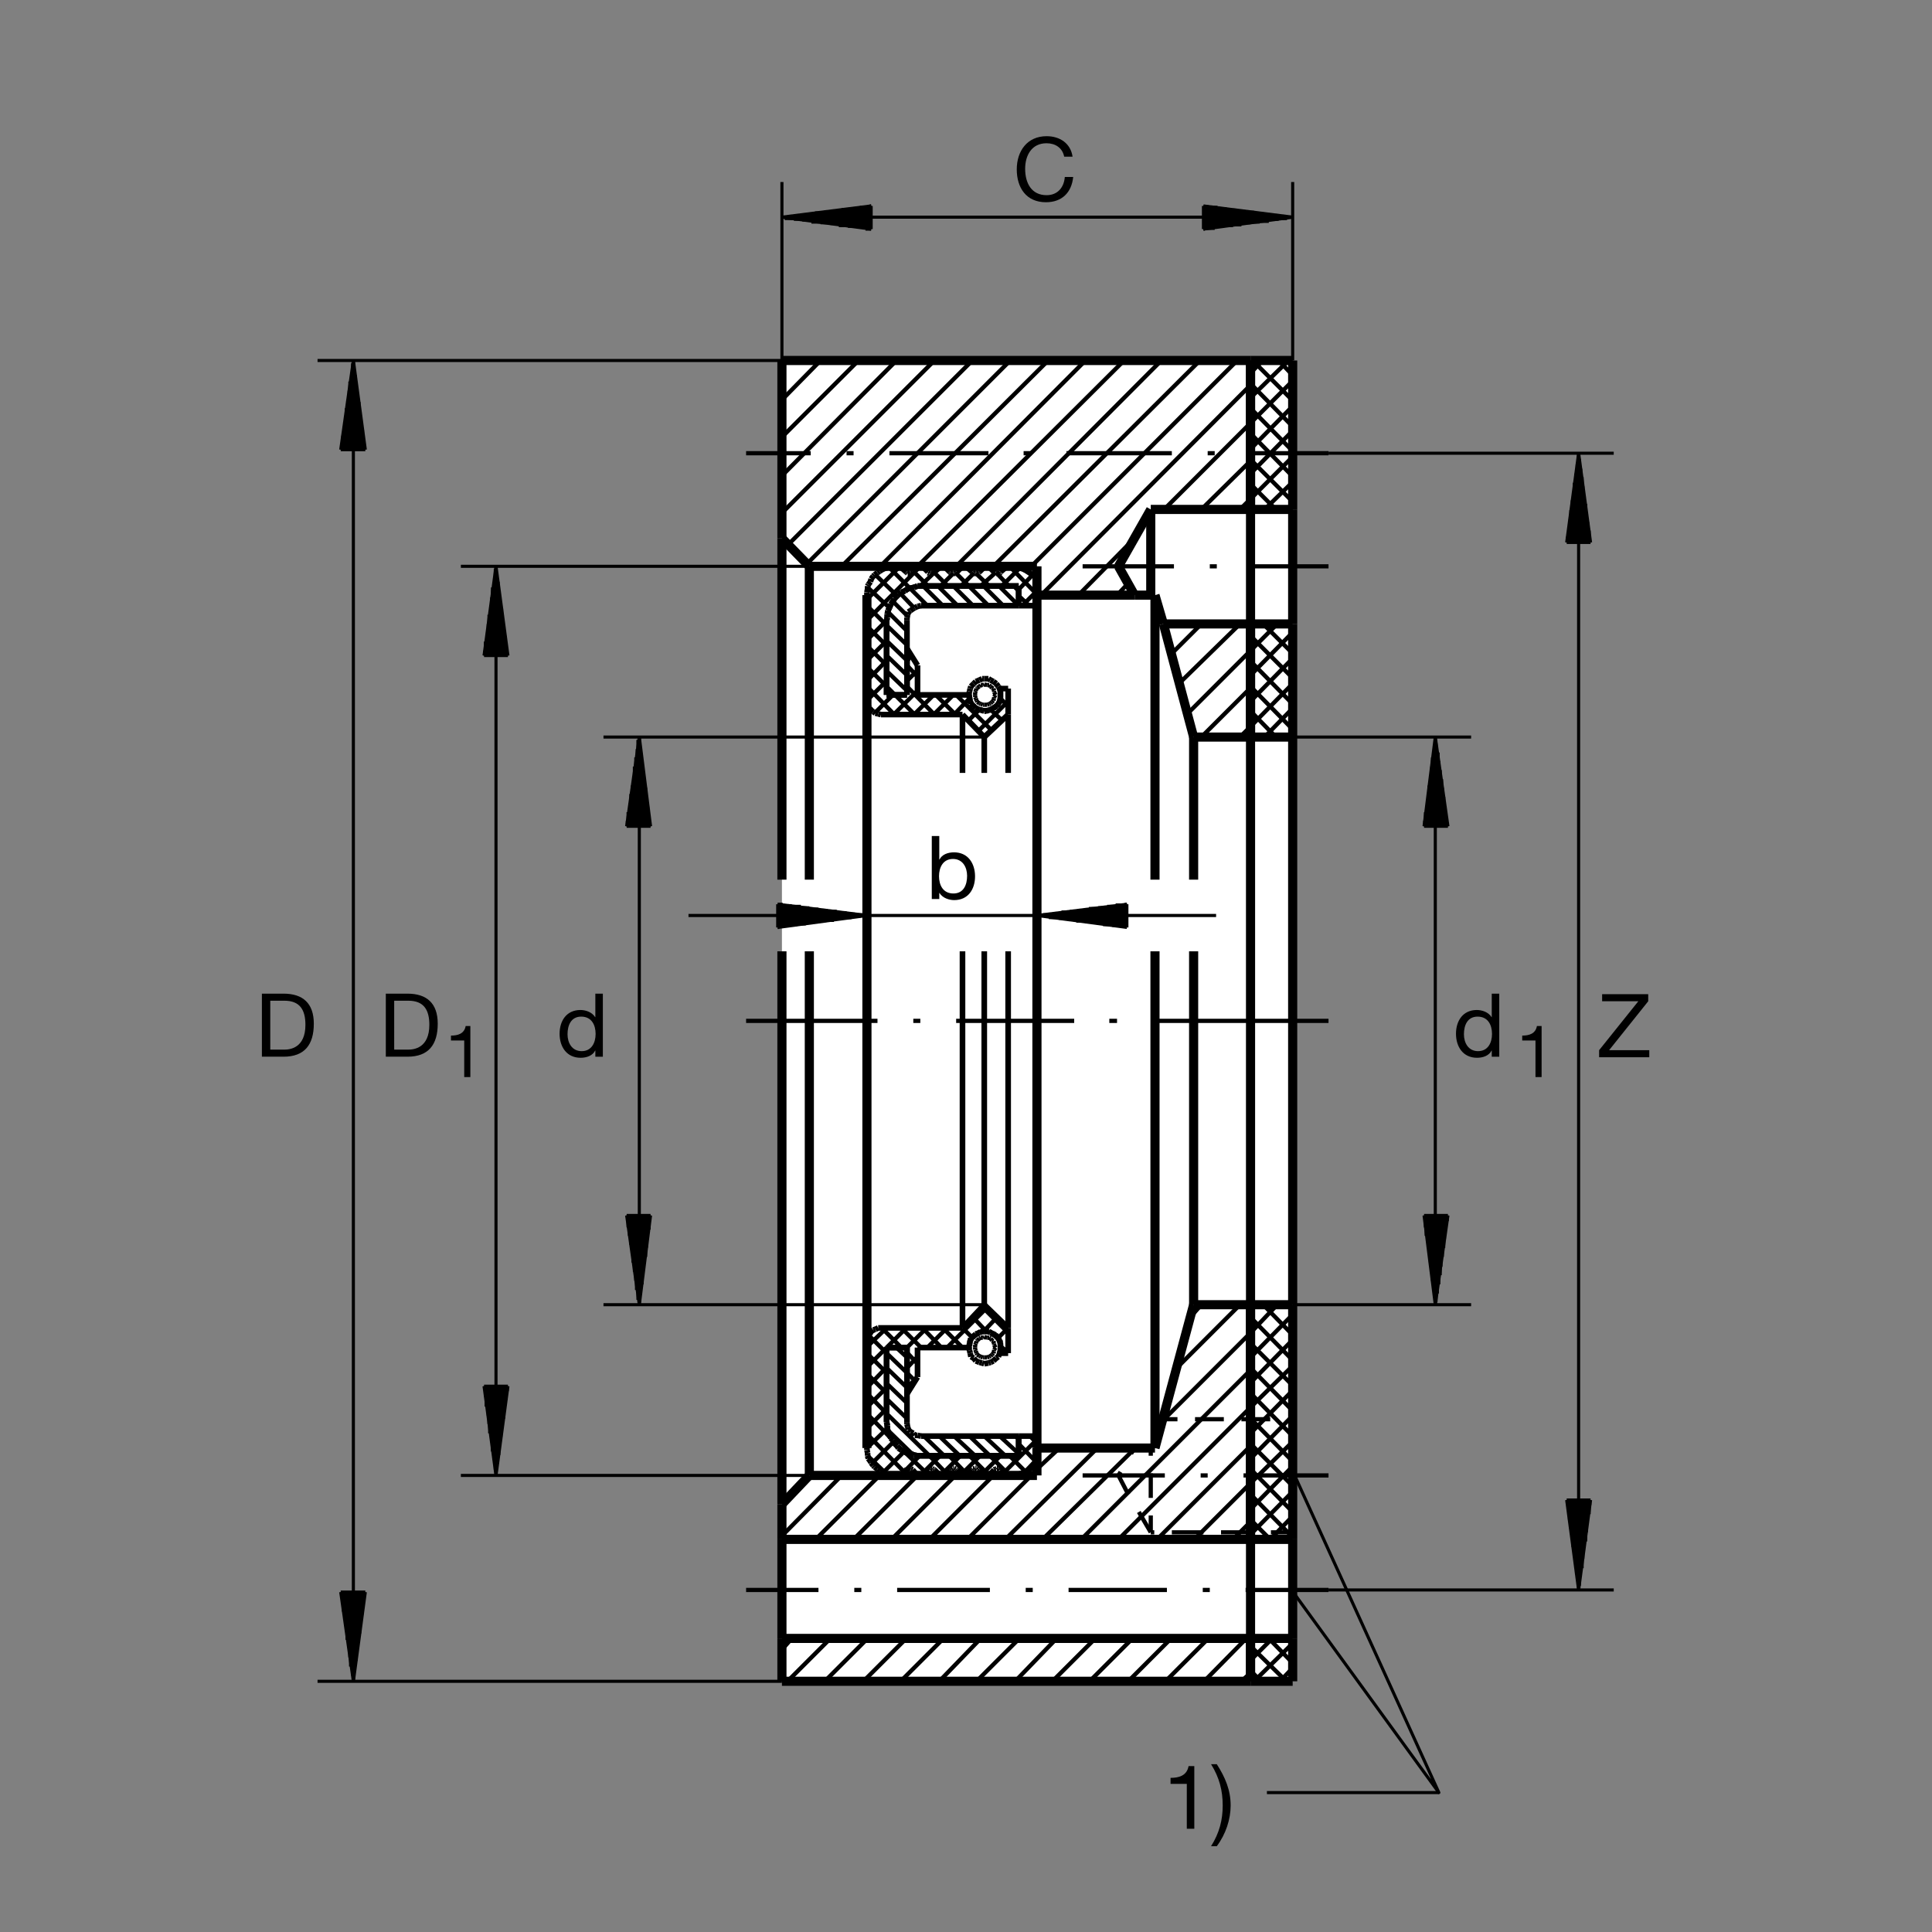 <?xml version="1.0" encoding="utf-8"?>
<!-- Generator: Adobe Illustrator 22.1.0, SVG Export Plug-In . SVG Version: 6.00 Build 0)  -->
<svg version="1.1" id="Ebene_1" xmlns="http://www.w3.org/2000/svg" xmlns:xlink="http://www.w3.org/1999/xlink" x="0px" y="0px"
	 viewBox="0 0 779.524 779.521" style="enable-background:new 0 0 779.524 779.521;" xml:space="preserve">
<rect x="0" y="0" width="779.524" height="779.521" fill="#808080" stroke="none"/>
<style type="text/css">
	.st0{fill-rule:evenodd;clip-rule:evenodd;fill:none;}
	.st1{fill-rule:evenodd;clip-rule:evenodd;fill:#FFFFFF;}
	
		.st2{fill-rule:evenodd;clip-rule:evenodd;fill:none;stroke:#000000;stroke-width:1.25;stroke-linejoin:round;stroke-miterlimit:10;}
	
		.st3{fill-rule:evenodd;clip-rule:evenodd;fill:none;stroke:#000000;stroke-width:3.685;stroke-linejoin:round;stroke-miterlimit:10;}
	.st4{fill-rule:evenodd;clip-rule:evenodd;fill:none;stroke:#000000;stroke-width:1.7;stroke-linejoin:round;stroke-miterlimit:10;}
	
		.st5{fill-rule:evenodd;clip-rule:evenodd;fill:none;stroke:#000000;stroke-width:2.27;stroke-linejoin:round;stroke-miterlimit:10;}
	.st6{fill:none;stroke:#000000;stroke-width:1.25;stroke-linejoin:round;stroke-miterlimit:10;}
</style>
<rect class="st0" width="779.524" height="779.521"/>
<g>
	<path d="M645.215,423.727l15.819-19.739h-14.608v-2.85h18.599v2.85l-15.784,19.739h16.211v2.85h-20.237V423.727z"/>
</g>
<rect x="315.493" y="146.011" class="st1" width="206.076" height="532.354"/>
<line class="st2" x1="521.569" y1="526.421" x2="593.566" y2="526.421"/>
<line class="st2" x1="521.569" y1="297.387" x2="593.566" y2="297.387"/>
<line class="st2" x1="579.113" y1="297.387" x2="579.113" y2="526.421"/>
<line class="st2" x1="574.578" y1="490.42" x2="579.113" y2="526.421"/>
<line class="st2" x1="579.113" y1="526.421" x2="584.211" y2="490.42"/>
<line class="st2" x1="584.211" y1="490.42" x2="574.578" y2="490.42"/>
<line class="st2" x1="583.933" y1="492.69" x2="583.933" y2="490.42"/>
<line class="st2" x1="583.362" y1="490.42" x2="583.362" y2="496.094"/>
<line class="st2" x1="582.8" y1="499.775" x2="582.8" y2="490.42"/>
<line class="st2" x1="582.517" y1="490.42" x2="582.517" y2="503.462"/>
<line class="st2" x1="581.945" y1="507.148" x2="581.945" y2="490.42"/>
<line class="st2" x1="581.384" y1="490.42" x2="581.384" y2="511.118"/>
<line class="st2" x1="581.101" y1="514.516" x2="581.101" y2="490.42"/>
<line class="st2" x1="580.529" y1="490.42" x2="580.529" y2="518.203"/>
<line class="st2" x1="579.963" y1="521.889" x2="579.963" y2="490.42"/>
<line class="st2" x1="579.401" y1="490.42" x2="579.401" y2="525.293"/>
<line class="st2" x1="579.113" y1="524.443" x2="579.113" y2="490.42"/>
<line class="st2" x1="578.547" y1="490.42" x2="578.547" y2="520.474"/>
<line class="st2" x1="577.981" y1="516.787" x2="577.981" y2="490.42"/>
<line class="st2" x1="577.703" y1="490.42" x2="577.703" y2="513.105"/>
<line class="st2" x1="577.131" y1="509.419" x2="577.131" y2="490.42"/>
<line class="st2" x1="576.565" y1="490.42" x2="576.565" y2="506.011"/>
<line class="st2" x1="576.276" y1="502.329" x2="576.276" y2="490.42"/>
<line class="st2" x1="575.427" y1="490.42" x2="575.427" y2="498.642"/>
<line class="st2" x1="575.144" y1="495.244" x2="575.144" y2="490.42"/>
<line class="st2" x1="574.86" y1="490.42" x2="574.86" y2="491.274"/>
<line class="st2" x1="584.211" y1="333.384" x2="579.113" y2="297.387"/>
<line class="st2" x1="579.113" y1="297.387" x2="574.578" y2="333.384"/>
<line class="st2" x1="574.578" y1="333.384" x2="584.211" y2="333.384"/>
<line class="st2" x1="574.86" y1="331.118" x2="574.86" y2="333.384"/>
<line class="st2" x1="575.144" y1="333.384" x2="575.144" y2="327.715"/>
<line class="st2" x1="575.993" y1="324.033" x2="575.993" y2="333.384"/>
<line class="st2" x1="576.276" y1="333.384" x2="576.276" y2="320.346"/>
<line class="st2" x1="576.565" y1="316.941" x2="576.565" y2="333.384"/>
<line class="st2" x1="577.414" y1="333.384" x2="577.414" y2="313.257"/>
<line class="st2" x1="577.703" y1="309.294" x2="577.703" y2="333.384"/>
<line class="st2" x1="577.981" y1="333.384" x2="577.981" y2="305.605"/>
<line class="st2" x1="578.826" y1="302.202" x2="578.826" y2="333.384"/>
<line class="st2" x1="579.113" y1="333.384" x2="579.113" y2="298.516"/>
<line class="st2" x1="579.401" y1="299.939" x2="579.401" y2="333.384"/>
<line class="st2" x1="580.251" y1="333.384" x2="580.251" y2="303.625"/>
<line class="st2" x1="580.529" y1="307.024" x2="580.529" y2="333.384"/>
<line class="st2" x1="581.101" y1="333.384" x2="581.101" y2="310.71"/>
<line class="st2" x1="581.667" y1="314.395" x2="581.667" y2="333.384"/>
<line class="st2" x1="581.945" y1="333.384" x2="581.945" y2="317.793"/>
<line class="st2" x1="582.517" y1="321.479" x2="582.517" y2="333.384"/>
<line class="st2" x1="583.083" y1="333.384" x2="583.083" y2="325.449"/>
<line class="st2" x1="583.362" y1="329.131" x2="583.362" y2="333.384"/>
<line class="st2" x1="583.933" y1="333.384" x2="583.933" y2="332.815"/>
<line class="st2" x1="536.027" y1="641.513" x2="651.11" y2="641.513"/>
<line class="st2" x1="536.027" y1="182.866" x2="651.11" y2="182.866"/>
<line class="st2" x1="636.941" y1="182.866" x2="636.941" y2="641.513"/>
<line class="st2" x1="632.126" y1="605.229" x2="636.941" y2="641.513"/>
<line class="st2" x1="636.941" y1="641.513" x2="641.76" y2="605.229"/>
<line class="st2" x1="641.76" y1="605.229" x2="632.126" y2="605.229"/>
<line class="st2" x1="641.472" y1="607.212" x2="641.472" y2="605.229"/>
<line class="st2" x1="641.193" y1="605.229" x2="641.193" y2="610.898"/>
<line class="st2" x1="640.344" y1="614.297" x2="640.344" y2="605.229"/>
<line class="st2" x1="640.056" y1="605.229" x2="640.056" y2="618.266"/>
<line class="st2" x1="639.773" y1="621.953" x2="639.773" y2="605.229"/>
<line class="st2" x1="638.923" y1="605.229" x2="638.923" y2="625.639"/>
<line class="st2" x1="638.645" y1="629.038" x2="638.645" y2="605.229"/>
<line class="st2" x1="638.357" y1="605.229" x2="638.357" y2="632.724"/>
<line class="st2" x1="637.507" y1="636.406" x2="637.507" y2="605.229"/>
<line class="st2" x1="637.224" y1="605.229" x2="637.224" y2="639.81"/>
<line class="st2" x1="636.941" y1="638.96" x2="636.941" y2="605.229"/>
<line class="st2" x1="636.086" y1="605.229" x2="636.086" y2="635.273"/>
<line class="st2" x1="635.808" y1="631.587" x2="635.808" y2="605.229"/>
<line class="st2" x1="635.237" y1="605.229" x2="635.237" y2="627.622"/>
<line class="st2" x1="634.675" y1="624.219" x2="634.675" y2="605.229"/>
<line class="st2" x1="634.392" y1="605.229" x2="634.392" y2="620.532"/>
<line class="st2" x1="633.82" y1="616.846" x2="633.82" y2="605.229"/>
<line class="st2" x1="633.254" y1="605.229" x2="633.254" y2="613.164"/>
<line class="st2" x1="632.976" y1="609.761" x2="632.976" y2="605.229"/>
<line class="st2" x1="632.404" y1="605.229" x2="632.404" y2="606.079"/>
<line class="st2" x1="641.76" y1="218.867" x2="636.941" y2="182.866"/>
<line class="st2" x1="636.941" y1="182.866" x2="632.126" y2="218.867"/>
<line class="st2" x1="632.126" y1="218.867" x2="641.76" y2="218.867"/>
<line class="st2" x1="632.404" y1="216.596" x2="632.404" y2="218.867"/>
<line class="st2" x1="632.976" y1="218.867" x2="632.976" y2="213.199"/>
<line class="st2" x1="633.542" y1="209.512" x2="633.542" y2="218.867"/>
<line class="st2" x1="633.82" y1="218.867" x2="633.82" y2="205.825"/>
<line class="st2" x1="634.392" y1="201.855" x2="634.392" y2="218.867"/>
<line class="st2" x1="634.953" y1="218.867" x2="634.953" y2="198.459"/>
<line class="st2" x1="635.237" y1="194.773" x2="635.237" y2="218.867"/>
<line class="st2" x1="635.808" y1="218.867" x2="635.808" y2="191.086"/>
<line class="st2" x1="636.375" y1="187.402" x2="636.375" y2="218.867"/>
<line class="st2" x1="636.941" y1="218.867" x2="636.941" y2="183.999"/>
<line class="st2" x1="637.224" y1="185.132" x2="637.224" y2="218.867"/>
<line class="st2" x1="637.79" y1="218.867" x2="637.79" y2="189.104"/>
<line class="st2" x1="638.357" y1="192.503" x2="638.357" y2="218.867"/>
<line class="st2" x1="638.645" y1="218.867" x2="638.645" y2="196.189"/>
<line class="st2" x1="639.211" y1="199.875" x2="639.211" y2="218.867"/>
<line class="st2" x1="639.773" y1="218.867" x2="639.773" y2="203.274"/>
<line class="st2" x1="640.056" y1="206.96" x2="640.056" y2="218.867"/>
<line class="st2" x1="640.628" y1="218.867" x2="640.628" y2="210.645"/>
<line class="st2" x1="641.193" y1="214.048" x2="641.193" y2="218.867"/>
<line class="st2" x1="641.472" y1="218.867" x2="641.472" y2="218.012"/>
<line class="st2" x1="315.493" y1="145.449" x2="128.122" y2="145.449"/>
<line class="st2" x1="315.493" y1="678.365" x2="128.122" y2="678.365"/>
<line class="st2" x1="142.578" y1="678.365" x2="142.578" y2="145.449"/>
<line class="st2" x1="137.473" y1="642.363" x2="142.578" y2="678.365"/>
<line class="st2" x1="142.578" y1="678.365" x2="147.4" y2="642.363"/>
<line class="st2" x1="147.4" y1="642.363" x2="137.473" y2="642.363"/>
<line class="st2" x1="146.828" y1="644.629" x2="146.828" y2="642.363"/>
<line class="st2" x1="146.55" y1="642.363" x2="146.55" y2="648.315"/>
<line class="st2" x1="145.979" y1="651.719" x2="145.979" y2="642.363"/>
<line class="st2" x1="145.412" y1="642.363" x2="145.412" y2="655.401"/>
<line class="st2" x1="145.129" y1="659.087" x2="145.129" y2="642.363"/>
<line class="st2" x1="144.279" y1="642.363" x2="144.279" y2="662.773"/>
<line class="st2" x1="143.994" y1="666.172" x2="143.994" y2="642.363"/>
<line class="st2" x1="143.715" y1="642.363" x2="143.715" y2="670.141"/>
<line class="st2" x1="142.863" y1="673.828" x2="142.863" y2="642.363"/>
<line class="st2" x1="142.578" y1="642.363" x2="142.578" y2="677.514"/>
<line class="st2" x1="142.295" y1="676.094" x2="142.295" y2="642.363"/>
<line class="st2" x1="141.445" y1="642.363" x2="141.445" y2="672.407"/>
<line class="st2" x1="141.16" y1="668.721" x2="141.16" y2="642.363"/>
<line class="st2" x1="140.879" y1="642.363" x2="140.879" y2="665.039"/>
<line class="st2" x1="140.029" y1="661.636" x2="140.029" y2="642.363"/>
<line class="st2" x1="139.743" y1="642.363" x2="139.743" y2="657.954"/>
<line class="st2" x1="139.46" y1="653.984" x2="139.46" y2="642.363"/>
<line class="st2" x1="138.61" y1="642.363" x2="138.61" y2="650.298"/>
<line class="st2" x1="138.327" y1="646.899" x2="138.327" y2="642.363"/>
<line class="st2" x1="138.044" y1="642.363" x2="138.044" y2="643.213"/>
<line class="st2" x1="147.4" y1="181.445" x2="142.578" y2="145.449"/>
<line class="st2" x1="142.578" y1="145.449" x2="137.473" y2="181.445"/>
<line class="st2" x1="137.473" y1="181.445" x2="147.4" y2="181.445"/>
<line class="st2" x1="138.044" y1="179.46" x2="138.044" y2="181.445"/>
<line class="st2" x1="138.327" y1="181.445" x2="138.327" y2="175.776"/>
<line class="st2" x1="138.894" y1="172.09" x2="138.894" y2="181.445"/>
<line class="st2" x1="139.46" y1="181.445" x2="139.46" y2="168.408"/>
<line class="st2" x1="139.743" y1="164.721" x2="139.743" y2="181.445"/>
<line class="st2" x1="140.307" y1="181.445" x2="140.307" y2="161.324"/>
<line class="st2" x1="140.879" y1="157.637" x2="140.879" y2="181.445"/>
<line class="st2" x1="141.16" y1="181.445" x2="141.16" y2="153.95"/>
<line class="st2" x1="142.014" y1="150.552" x2="142.014" y2="181.445"/>
<line class="st2" x1="142.295" y1="181.445" x2="142.295" y2="146.585"/>
<line class="st2" x1="142.578" y1="148.001" x2="142.578" y2="181.445"/>
<line class="st2" x1="143.427" y1="181.445" x2="143.427" y2="151.401"/>
<line class="st2" x1="143.715" y1="155.085" x2="143.715" y2="181.445"/>
<line class="st2" x1="143.994" y1="181.445" x2="143.994" y2="158.772"/>
<line class="st2" x1="144.843" y1="162.173" x2="144.843" y2="181.445"/>
<line class="st2" x1="145.129" y1="181.445" x2="145.129" y2="166.143"/>
<line class="st2" x1="145.412" y1="169.829" x2="145.412" y2="181.445"/>
<line class="st2" x1="146.264" y1="181.445" x2="146.264" y2="173.511"/>
<line class="st2" x1="146.55" y1="177.197" x2="146.55" y2="181.445"/>
<line class="st2" x1="146.828" y1="181.445" x2="146.828" y2="180.596"/>
<line class="st2" x1="326.55" y1="228.503" x2="185.949" y2="228.503"/>
<line class="st2" x1="326.55" y1="595.307" x2="185.949" y2="595.307"/>
<line class="st2" x1="200.124" y1="595.307" x2="200.124" y2="228.503"/>
<line class="st2" x1="195.305" y1="559.306" x2="200.124" y2="595.307"/>
<line class="st2" x1="200.124" y1="595.307" x2="204.939" y2="559.306"/>
<line class="st2" x1="204.939" y1="559.306" x2="195.305" y2="559.306"/>
<line class="st2" x1="204.658" y1="561.294" x2="204.658" y2="559.306"/>
<line class="st2" x1="204.089" y1="559.306" x2="204.089" y2="564.98"/>
<line class="st2" x1="203.525" y1="568.662" x2="203.525" y2="559.306"/>
<line class="st2" x1="203.24" y1="559.306" x2="203.24" y2="572.349"/>
<line class="st2" x1="202.673" y1="575.747" x2="202.673" y2="559.306"/>
<line class="st2" x1="202.104" y1="559.306" x2="202.104" y2="579.717"/>
<line class="st2" x1="201.538" y1="583.404" x2="201.538" y2="559.306"/>
<line class="st2" x1="201.255" y1="559.306" x2="201.255" y2="587.085"/>
<line class="st2" x1="200.688" y1="590.488" x2="200.688" y2="559.306"/>
<line class="st2" x1="200.124" y1="559.306" x2="200.124" y2="594.17"/>
<line class="st2" x1="199.839" y1="593.037" x2="199.839" y2="559.306"/>
<line class="st2" x1="199.27" y1="559.306" x2="199.27" y2="589.068"/>
<line class="st2" x1="198.703" y1="585.669" x2="198.703" y2="559.306"/>
<line class="st2" x1="198.421" y1="559.306" x2="198.421" y2="581.982"/>
<line class="st2" x1="197.568" y1="578.296" x2="197.568" y2="559.306"/>
<line class="st2" x1="197.29" y1="559.306" x2="197.29" y2="574.615"/>
<line class="st2" x1="197.004" y1="571.211" x2="197.004" y2="559.306"/>
<line class="st2" x1="196.154" y1="559.306" x2="196.154" y2="567.529"/>
<line class="st2" x1="195.869" y1="563.56" x2="195.869" y2="559.306"/>
<line class="st2" x1="195.583" y1="559.306" x2="195.583" y2="559.873"/>
<line class="st2" x1="204.939" y1="264.502" x2="200.124" y2="228.503"/>
<line class="st2" x1="200.124" y1="228.503" x2="195.305" y2="264.502"/>
<line class="st2" x1="195.305" y1="264.502" x2="204.939" y2="264.502"/>
<line class="st2" x1="195.583" y1="262.52" x2="195.583" y2="264.502"/>
<line class="st2" x1="195.869" y1="264.502" x2="195.869" y2="258.835"/>
<line class="st2" x1="196.718" y1="255.149" x2="196.718" y2="264.502"/>
<line class="st2" x1="197.004" y1="264.502" x2="197.004" y2="251.75"/>
<line class="st2" x1="197.29" y1="248.064" x2="197.29" y2="264.502"/>
<line class="st2" x1="198.139" y1="264.502" x2="198.139" y2="244.377"/>
<line class="st2" x1="198.421" y1="240.979" x2="198.421" y2="264.502"/>
<line class="st2" x1="198.703" y1="264.502" x2="198.703" y2="237.007"/>
<line class="st2" x1="199.553" y1="233.32" x2="199.553" y2="264.502"/>
<line class="st2" x1="199.839" y1="264.502" x2="199.839" y2="229.638"/>
<line class="st2" x1="200.124" y1="231.054" x2="200.124" y2="264.502"/>
<line class="st2" x1="200.974" y1="264.502" x2="200.974" y2="234.736"/>
<line class="st2" x1="201.255" y1="238.423" x2="201.255" y2="264.502"/>
<line class="st2" x1="201.538" y1="264.502" x2="201.538" y2="241.826"/>
<line class="st2" x1="202.39" y1="245.512" x2="202.39" y2="264.502"/>
<line class="st2" x1="202.673" y1="264.502" x2="202.673" y2="249.199"/>
<line class="st2" x1="203.24" y1="252.597" x2="203.24" y2="264.502"/>
<line class="st2" x1="203.809" y1="264.502" x2="203.809" y2="256.565"/>
<line class="st2" x1="204.089" y1="260.251" x2="204.089" y2="264.502"/>
<line class="st2" x1="204.658" y1="264.502" x2="204.658" y2="263.94"/>
<line class="st2" x1="397.131" y1="297.387" x2="243.493" y2="297.387"/>
<line class="st2" x1="397.131" y1="526.421" x2="243.493" y2="526.421"/>
<line class="st2" x1="257.949" y1="526.421" x2="257.949" y2="297.387"/>
<line class="st2" x1="252.844" y1="490.42" x2="257.949" y2="526.421"/>
<line class="st2" x1="257.949" y1="526.421" x2="262.485" y2="490.42"/>
<line class="st2" x1="262.485" y1="490.42" x2="252.844" y2="490.42"/>
<line class="st2" x1="262.199" y1="492.69" x2="262.199" y2="490.42"/>
<line class="st2" x1="261.919" y1="490.42" x2="261.919" y2="496.094"/>
<line class="st2" x1="261.069" y1="499.775" x2="261.069" y2="490.42"/>
<line class="st2" x1="260.784" y1="490.42" x2="260.784" y2="503.462"/>
<line class="st2" x1="260.498" y1="507.148" x2="260.498" y2="490.42"/>
<line class="st2" x1="259.648" y1="490.42" x2="259.648" y2="511.118"/>
<line class="st2" x1="259.365" y1="514.516" x2="259.365" y2="490.42"/>
<line class="st2" x1="259.085" y1="490.42" x2="259.085" y2="518.203"/>
<line class="st2" x1="258.234" y1="521.889" x2="258.234" y2="490.42"/>
<line class="st2" x1="257.949" y1="490.42" x2="257.949" y2="525.293"/>
<line class="st2" x1="257.385" y1="524.443" x2="257.385" y2="490.42"/>
<line class="st2" x1="256.814" y1="490.42" x2="256.814" y2="520.474"/>
<line class="st2" x1="256.528" y1="516.787" x2="256.528" y2="490.42"/>
<line class="st2" x1="255.964" y1="490.42" x2="255.964" y2="513.105"/>
<line class="st2" x1="255.4" y1="509.419" x2="255.4" y2="490.42"/>
<line class="st2" x1="255.114" y1="490.42" x2="255.114" y2="506.011"/>
<line class="st2" x1="254.548" y1="502.329" x2="254.548" y2="490.42"/>
<line class="st2" x1="253.979" y1="490.42" x2="253.979" y2="498.642"/>
<line class="st2" x1="253.413" y1="495.244" x2="253.413" y2="490.42"/>
<line class="st2" x1="253.129" y1="490.42" x2="253.129" y2="491.274"/>
<line class="st2" x1="262.485" y1="333.384" x2="257.949" y2="297.387"/>
<line class="st2" x1="257.949" y1="297.387" x2="252.844" y2="333.384"/>
<line class="st2" x1="252.844" y1="333.384" x2="262.485" y2="333.384"/>
<line class="st2" x1="253.129" y1="331.118" x2="253.129" y2="333.384"/>
<line class="st2" x1="253.413" y1="333.384" x2="253.413" y2="327.715"/>
<line class="st2" x1="254.265" y1="324.033" x2="254.265" y2="333.384"/>
<line class="st2" x1="254.548" y1="333.384" x2="254.548" y2="320.346"/>
<line class="st2" x1="255.114" y1="316.941" x2="255.114" y2="333.384"/>
<line class="st2" x1="255.678" y1="333.384" x2="255.678" y2="313.257"/>
<line class="st2" x1="255.964" y1="309.294" x2="255.964" y2="333.384"/>
<line class="st2" x1="256.528" y1="333.384" x2="256.528" y2="305.605"/>
<line class="st2" x1="257.099" y1="302.202" x2="257.099" y2="333.384"/>
<line class="st2" x1="257.385" y1="333.384" x2="257.385" y2="298.516"/>
<line class="st2" x1="257.949" y1="299.939" x2="257.949" y2="333.384"/>
<line class="st2" x1="258.513" y1="333.384" x2="258.513" y2="303.625"/>
<line class="st2" x1="259.085" y1="307.024" x2="259.085" y2="333.384"/>
<line class="st2" x1="259.365" y1="333.384" x2="259.365" y2="310.71"/>
<line class="st2" x1="259.934" y1="314.395" x2="259.934" y2="333.384"/>
<line class="st2" x1="260.498" y1="333.384" x2="260.498" y2="317.793"/>
<line class="st2" x1="260.784" y1="321.479" x2="260.784" y2="333.384"/>
<line class="st2" x1="261.35" y1="333.384" x2="261.35" y2="325.449"/>
<line class="st2" x1="261.919" y1="329.131" x2="261.919" y2="333.384"/>
<line class="st2" x1="262.199" y1="333.384" x2="262.199" y2="332.815"/>
<line class="st2" x1="490.671" y1="369.38" x2="418.386" y2="369.38"/>
<line class="st2" x1="418.386" y1="369.38" x2="349.792" y2="369.38"/>
<line class="st2" x1="349.792" y1="369.38" x2="277.788" y2="369.38"/>
<line class="st2" x1="454.675" y1="364.848" x2="418.386" y2="369.38"/>
<line class="st2" x1="418.386" y1="369.38" x2="454.675" y2="374.204"/>
<line class="st2" x1="454.675" y1="374.204" x2="454.675" y2="364.848"/>
<line class="st2" x1="452.404" y1="373.637" x2="454.675" y2="373.637"/>
<line class="st2" x1="454.675" y1="373.354" x2="448.718" y2="373.354"/>
<line class="st2" x1="445.036" y1="373.066" x2="454.675" y2="373.066"/>
<line class="st2" x1="454.675" y1="372.217" x2="441.633" y2="372.217"/>
<line class="st2" x1="437.947" y1="371.938" x2="454.675" y2="371.938"/>
<line class="st2" x1="454.675" y1="371.65" x2="434.265" y2="371.65"/>
<line class="st2" x1="430.861" y1="370.801" x2="454.675" y2="370.801"/>
<line class="st2" x1="454.675" y1="370.517" x2="427.18" y2="370.517"/>
<line class="st2" x1="423.21" y1="370.24" x2="454.675" y2="370.24"/>
<line class="st2" x1="454.675" y1="369.38" x2="419.524" y2="369.38"/>
<line class="st2" x1="420.94" y1="369.101" x2="454.675" y2="369.101"/>
<line class="st2" x1="454.675" y1="368.818" x2="424.626" y2="368.818"/>
<line class="st2" x1="428.308" y1="367.969" x2="454.675" y2="367.969"/>
<line class="st2" x1="454.675" y1="367.68" x2="431.711" y2="367.68"/>
<line class="st2" x1="435.398" y1="367.402" x2="454.675" y2="367.402"/>
<line class="st2" x1="454.675" y1="366.553" x2="439.362" y2="366.553"/>
<line class="st2" x1="443.049" y1="366.27" x2="454.675" y2="366.27"/>
<line class="st2" x1="454.675" y1="365.698" x2="446.731" y2="365.698"/>
<line class="st2" x1="450.139" y1="365.132" x2="454.675" y2="365.132"/>
<line class="st2" x1="454.675" y1="364.848" x2="453.82" y2="364.848"/>
<line class="st2" x1="313.789" y1="374.204" x2="349.792" y2="369.38"/>
<line class="st2" x1="349.792" y1="369.38" x2="313.789" y2="364.848"/>
<line class="st2" x1="313.789" y1="364.848" x2="313.789" y2="374.204"/>
<line class="st2" x1="315.774" y1="364.848" x2="313.789" y2="364.848"/>
<line class="st2" x1="313.789" y1="365.42" x2="319.46" y2="365.42"/>
<line class="st2" x1="323.145" y1="365.698" x2="313.789" y2="365.698"/>
<line class="st2" x1="313.789" y1="366.27" x2="326.55" y2="366.27"/>
<line class="st2" x1="330.234" y1="366.831" x2="313.789" y2="366.831"/>
<line class="st2" x1="313.789" y1="367.402" x2="333.918" y2="367.402"/>
<line class="st2" x1="337.605" y1="367.68" x2="313.789" y2="367.68"/>
<line class="st2" x1="313.789" y1="368.252" x2="341.569" y2="368.252"/>
<line class="st2" x1="344.973" y1="368.818" x2="313.789" y2="368.818"/>
<line class="st2" x1="313.789" y1="369.101" x2="348.659" y2="369.101"/>
<line class="st2" x1="347.238" y1="369.668" x2="313.789" y2="369.668"/>
<line class="st2" x1="313.789" y1="370.24" x2="343.552" y2="370.24"/>
<line class="st2" x1="339.87" y1="370.517" x2="313.789" y2="370.517"/>
<line class="st2" x1="313.789" y1="371.367" x2="336.469" y2="371.367"/>
<line class="st2" x1="332.783" y1="371.65" x2="313.789" y2="371.65"/>
<line class="st2" x1="313.789" y1="371.938" x2="329.099" y2="371.938"/>
<line class="st2" x1="325.129" y1="372.788" x2="313.789" y2="372.788"/>
<line class="st2" x1="313.789" y1="373.066" x2="321.728" y2="373.066"/>
<line class="st2" x1="318.044" y1="373.354" x2="313.789" y2="373.354"/>
<line class="st2" x1="313.789" y1="374.204" x2="314.36" y2="374.204"/>
<line class="st2" x1="521.569" y1="145.449" x2="521.569" y2="73.447"/>
<line class="st2" x1="315.493" y1="145.449" x2="315.493" y2="73.447"/>
<line class="st2" x1="315.493" y1="87.624" x2="521.569" y2="87.624"/>
<line class="st2" x1="351.491" y1="83.086" x2="315.493" y2="87.624"/>
<line class="st2" x1="315.493" y1="87.624" x2="351.491" y2="92.439"/>
<line class="st2" x1="351.491" y1="92.439" x2="351.491" y2="83.086"/>
<line class="st2" x1="349.226" y1="92.439" x2="351.491" y2="92.439"/>
<line class="st2" x1="351.491" y1="91.587" x2="345.827" y2="91.587"/>
<line class="st2" x1="342.136" y1="91.308" x2="351.491" y2="91.308"/>
<line class="st2" x1="351.491" y1="91.023" x2="338.454" y2="91.023"/>
<line class="st2" x1="335.048" y1="90.171" x2="351.491" y2="90.171"/>
<line class="st2" x1="351.491" y1="89.887" x2="331.084" y2="89.887"/>
<line class="st2" x1="327.4" y1="89.607" x2="351.491" y2="89.607"/>
<line class="st2" x1="351.491" y1="88.752" x2="323.713" y2="88.752"/>
<line class="st2" x1="320.31" y1="88.471" x2="351.491" y2="88.471"/>
<line class="st2" x1="351.491" y1="88.188" x2="316.624" y2="88.188"/>
<line class="st2" x1="317.758" y1="87.336" x2="351.491" y2="87.336"/>
<line class="st2" x1="351.491" y1="87.051" x2="321.728" y2="87.051"/>
<line class="st2" x1="325.129" y1="86.772" x2="351.491" y2="86.772"/>
<line class="st2" x1="351.491" y1="85.923" x2="328.813" y2="85.923"/>
<line class="st2" x1="332.5" y1="85.639" x2="351.491" y2="85.639"/>
<line class="st2" x1="351.491" y1="85.354" x2="335.898" y2="85.354"/>
<line class="st2" x1="339.587" y1="84.502" x2="351.491" y2="84.502"/>
<line class="st2" x1="351.491" y1="84.219" x2="343.274" y2="84.219"/>
<line class="st2" x1="346.96" y1="83.652" x2="351.491" y2="83.652"/>
<line class="st2" x1="351.491" y1="83.086" x2="350.925" y2="83.086"/>
<line class="st2" x1="485.568" y1="92.439" x2="521.569" y2="87.624"/>
<line class="st2" x1="521.569" y1="87.624" x2="485.568" y2="83.086"/>
<line class="st2" x1="485.568" y1="83.086" x2="485.568" y2="92.439"/>
<line class="st2" x1="487.556" y1="83.369" x2="485.568" y2="83.369"/>
<line class="st2" x1="485.568" y1="83.652" x2="491.237" y2="83.652"/>
<line class="st2" x1="494.924" y1="84.219" x2="485.568" y2="84.219"/>
<line class="st2" x1="485.568" y1="84.785" x2="498.606" y2="84.785"/>
<line class="st2" x1="502.576" y1="85.354" x2="485.568" y2="85.354"/>
<line class="st2" x1="485.568" y1="85.639" x2="505.979" y2="85.639"/>
<line class="st2" x1="509.665" y1="86.201" x2="485.568" y2="86.201"/>
<line class="st2" x1="485.568" y1="86.772" x2="513.347" y2="86.772"/>
<line class="st2" x1="516.755" y1="87.051" x2="485.568" y2="87.051"/>
<line class="st2" x1="485.568" y1="87.624" x2="520.441" y2="87.624"/>
<line class="st2" x1="519.304" y1="88.188" x2="485.568" y2="88.188"/>
<line class="st2" x1="485.568" y1="88.471" x2="515.901" y2="88.471"/>
<line class="st2" x1="511.931" y1="89.321" x2="485.568" y2="89.321"/>
<line class="st2" x1="485.568" y1="89.607" x2="508.249" y2="89.607"/>
<line class="st2" x1="504.567" y1="89.887" x2="485.568" y2="89.887"/>
<line class="st2" x1="485.568" y1="90.737" x2="500.881" y2="90.737"/>
<line class="st2" x1="497.473" y1="91.023" x2="485.568" y2="91.023"/>
<line class="st2" x1="485.568" y1="91.308" x2="493.791" y2="91.308"/>
<line class="st2" x1="490.105" y1="92.159" x2="485.568" y2="92.159"/>
<line class="st2" x1="485.568" y1="92.439" x2="486.14" y2="92.439"/>
<line class="st3" x1="466.013" y1="240.124" x2="466.013" y2="354.927"/>
<line class="st3" x1="466.013" y1="383.843" x2="466.013" y2="584.253"/>
<line class="st3" x1="315.493" y1="606.929" x2="315.493" y2="383.843"/>
<line class="st3" x1="315.493" y1="354.927" x2="315.493" y2="217.163"/>
<line class="st3" x1="326.55" y1="228.503" x2="326.55" y2="354.927"/>
<line class="st3" x1="326.55" y1="383.843" x2="326.55" y2="595.307"/>
<line class="st3" x1="481.604" y1="526.421" x2="481.604" y2="383.843"/>
<line class="st3" x1="481.604" y1="354.927" x2="481.604" y2="297.387"/>
<line class="st4" x1="436.814" y1="595.307" x2="469.983" y2="595.307"/>
<line class="st4" x1="484.441" y1="595.307" x2="487.273" y2="595.307"/>
<line class="st4" x1="501.731" y1="595.307" x2="536.027" y2="595.307"/>
<line class="st4" x1="521.569" y1="572.627" x2="519.87" y2="572.627"/>
<line class="st4" x1="512.503" y1="572.627" x2="500.881" y2="572.627"/>
<line class="st4" x1="493.791" y1="572.627" x2="482.171" y2="572.627"/>
<line class="st4" x1="475.085" y1="572.627" x2="469.416" y2="572.627"/>
<line class="st4" x1="457.79" y1="584.253" x2="456.374" y2="586.518"/>
<line class="st4" x1="452.126" y1="593.887" x2="451.272" y2="595.307"/>
<line class="st4" x1="451.272" y1="595.307" x2="455.236" y2="602.959"/>
<line class="st4" x1="459.494" y1="610.049" x2="464.309" y2="618.266"/>
<line class="st4" x1="464.309" y1="618.266" x2="465.73" y2="618.266"/>
<line class="st4" x1="472.815" y1="618.266" x2="485.568" y2="618.266"/>
<line class="st4" x1="492.658" y1="618.266" x2="505.695" y2="618.266"/>
<line class="st4" x1="512.78" y1="618.266" x2="521.569" y2="618.266"/>
<line class="st4" x1="464.309" y1="618.266" x2="464.309" y2="611.46"/>
<line class="st4" x1="464.309" y1="604.375" x2="464.309" y2="594.458"/>
<line class="st4" x1="464.309" y1="587.368" x2="464.309" y2="584.253"/>
<line class="st3" x1="315.493" y1="661.069" x2="315.493" y2="621.103"/>
<line class="st4" x1="436.814" y1="228.503" x2="473.664" y2="228.503"/>
<line class="st4" x1="488.128" y1="228.503" x2="490.959" y2="228.503"/>
<line class="st4" x1="505.417" y1="228.503" x2="536.027" y2="228.503"/>
<line class="st4" x1="301.035" y1="411.904" x2="354.046" y2="411.904"/>
<line class="st4" x1="368.499" y1="411.904" x2="371.335" y2="411.904"/>
<line class="st4" x1="385.788" y1="411.904" x2="433.415" y2="411.904"/>
<line class="st4" x1="447.585" y1="411.904" x2="450.701" y2="411.904"/>
<line class="st4" x1="464.88" y1="411.904" x2="536.027" y2="411.904"/>
<line class="st4" x1="301.035" y1="641.513" x2="330.234" y2="641.513"/>
<line class="st4" x1="344.69" y1="641.513" x2="347.526" y2="641.513"/>
<line class="st4" x1="361.98" y1="641.513" x2="399.401" y2="641.513"/>
<line class="st4" x1="413.855" y1="641.513" x2="416.691" y2="641.513"/>
<line class="st4" x1="431.145" y1="641.513" x2="470.827" y2="641.513"/>
<line class="st4" x1="485.29" y1="641.513" x2="488.128" y2="641.513"/>
<line class="st4" x1="502.576" y1="641.513" x2="536.027" y2="641.513"/>
<line class="st3" x1="481.604" y1="297.387" x2="504.567" y2="297.387"/>
<line class="st3" x1="504.567" y1="297.387" x2="504.567" y2="251.75"/>
<line class="st3" x1="504.567" y1="251.75" x2="469.416" y2="251.75"/>
<line class="st3" x1="469.416" y1="251.75" x2="481.604" y2="297.387"/>
<line class="st4" x1="500.31" y1="297.387" x2="504.567" y2="293.13"/>
<line class="st4" x1="504.567" y1="277.544" x2="484.719" y2="297.387"/>
<line class="st4" x1="479.05" y1="288.033" x2="504.567" y2="262.52"/>
<line class="st4" x1="500.31" y1="251.75" x2="475.651" y2="275.84"/>
<line class="st4" x1="472.526" y1="263.94" x2="484.719" y2="251.75"/>
<line class="st4" x1="469.699" y1="251.75" x2="469.416" y2="251.75"/>
<line class="st3" x1="451.272" y1="228.503" x2="464.309" y2="205.544"/>
<line class="st3" x1="464.309" y1="205.544" x2="504.567" y2="205.544"/>
<line class="st3" x1="504.567" y1="205.544" x2="504.567" y2="145.449"/>
<line class="st3" x1="504.567" y1="145.449" x2="315.493" y2="145.449"/>
<line class="st3" x1="315.493" y1="145.449" x2="315.493" y2="217.163"/>
<line class="st3" x1="315.493" y1="217.163" x2="326.55" y2="228.503"/>
<line class="st3" x1="326.55" y1="228.503" x2="418.386" y2="228.503"/>
<line class="st3" x1="418.386" y1="228.503" x2="418.386" y2="240.124"/>
<line class="st3" x1="418.386" y1="240.124" x2="457.79" y2="240.124"/>
<line class="st3" x1="457.79" y1="240.124" x2="451.272" y2="228.503"/>
<line class="st4" x1="500.31" y1="205.544" x2="504.567" y2="201.294"/>
<line class="st4" x1="504.567" y1="185.981" x2="484.719" y2="205.544"/>
<line class="st4" x1="455.236" y1="235.307" x2="450.701" y2="240.124"/>
<line class="st4" x1="435.115" y1="240.124" x2="456.941" y2="218.012"/>
<line class="st4" x1="469.699" y1="205.544" x2="504.567" y2="170.679"/>
<line class="st4" x1="504.567" y1="155.366" x2="420.09" y2="240.124"/>
<line class="st4" x1="416.125" y1="228.503" x2="499.177" y2="145.449"/>
<line class="st4" x1="484.152" y1="145.449" x2="400.818" y2="228.503"/>
<line class="st4" x1="385.788" y1="228.503" x2="468.566" y2="145.449"/>
<line class="st4" x1="453.542" y1="145.449" x2="370.202" y2="228.503"/>
<line class="st4" x1="355.178" y1="228.503" x2="437.947" y2="145.449"/>
<line class="st4" x1="422.922" y1="145.449" x2="339.587" y2="228.503"/>
<line class="st4" x1="325.698" y1="227.368" x2="407.619" y2="145.449"/>
<line class="st4" x1="392.312" y1="145.449" x2="318.044" y2="219.717"/>
<line class="st4" x1="315.493" y1="206.96" x2="377.004" y2="145.449"/>
<line class="st4" x1="361.697" y1="145.449" x2="315.493" y2="191.938"/>
<line class="st4" x1="315.493" y1="176.347" x2="346.389" y2="145.449"/>
<line class="st4" x1="331.084" y1="145.449" x2="315.493" y2="161.324"/>
<line class="st4" x1="315.493" y1="146.011" x2="315.774" y2="145.449"/>
<line class="st4" x1="301.035" y1="182.866" x2="327.114" y2="182.866"/>
<line class="st4" x1="341.569" y1="182.866" x2="344.401" y2="182.866"/>
<line class="st4" x1="358.865" y1="182.866" x2="398.826" y2="182.866"/>
<line class="st4" x1="413.005" y1="182.866" x2="416.125" y2="182.866"/>
<line class="st4" x1="430.296" y1="182.866" x2="472.815" y2="182.866"/>
<line class="st4" x1="487.273" y1="182.866" x2="490.105" y2="182.866"/>
<line class="st4" x1="504.567" y1="182.866" x2="536.027" y2="182.866"/>
<line class="st3" x1="457.79" y1="240.124" x2="466.013" y2="240.124"/>
<line class="st3" x1="466.013" y1="240.124" x2="469.416" y2="251.75"/>
<line class="st3" x1="464.309" y1="205.544" x2="464.309" y2="240.124"/>
<line class="st3" x1="504.567" y1="661.069" x2="504.567" y2="678.365"/>
<line class="st3" x1="504.567" y1="678.365" x2="315.493" y2="678.365"/>
<line class="st3" x1="315.493" y1="678.365" x2="315.493" y2="661.069"/>
<line class="st3" x1="315.493" y1="661.069" x2="504.567" y2="661.069"/>
<line class="st4" x1="500.881" y1="678.365" x2="504.567" y2="674.956"/>
<line class="st4" x1="502.863" y1="661.069" x2="485.857" y2="678.365"/>
<line class="st4" x1="470.261" y1="678.365" x2="487.556" y2="661.069"/>
<line class="st4" x1="472.526" y1="661.069" x2="455.236" y2="678.365"/>
<line class="st4" x1="439.65" y1="678.365" x2="456.941" y2="661.069"/>
<line class="st4" x1="441.921" y1="661.069" x2="424.626" y2="678.365"/>
<line class="st4" x1="409.607" y1="678.365" x2="426.326" y2="661.069"/>
<line class="st4" x1="411.306" y1="661.069" x2="394.011" y2="678.365"/>
<line class="st4" x1="378.986" y1="678.365" x2="395.715" y2="661.069"/>
<line class="st4" x1="380.691" y1="661.069" x2="363.4" y2="678.365"/>
<line class="st4" x1="348.376" y1="678.365" x2="365.667" y2="661.069"/>
<line class="st4" x1="350.07" y1="661.069" x2="332.783" y2="678.365"/>
<line class="st4" x1="317.758" y1="678.365" x2="335.048" y2="661.069"/>
<line class="st4" x1="319.46" y1="661.069" x2="315.493" y2="665.605"/>
<line class="st3" x1="315.493" y1="621.103" x2="315.493" y2="606.929"/>
<line class="st3" x1="315.493" y1="606.929" x2="326.55" y2="595.307"/>
<line class="st3" x1="326.55" y1="595.307" x2="418.386" y2="595.307"/>
<line class="st3" x1="418.386" y1="595.307" x2="418.386" y2="584.253"/>
<line class="st3" x1="418.386" y1="584.253" x2="466.013" y2="584.253"/>
<line class="st3" x1="466.013" y1="584.253" x2="481.604" y2="526.421"/>
<line class="st3" x1="481.604" y1="526.421" x2="504.567" y2="526.421"/>
<line class="st3" x1="504.567" y1="526.421" x2="504.567" y2="621.103"/>
<line class="st3" x1="504.567" y1="621.103" x2="315.493" y2="621.103"/>
<line class="st4" x1="497.473" y1="621.103" x2="504.567" y2="614.013"/>
<line class="st4" x1="504.567" y1="598.423" x2="481.882" y2="621.103"/>
<line class="st4" x1="466.862" y1="621.103" x2="504.567" y2="583.404"/>
<line class="st4" x1="504.567" y1="567.807" x2="451.272" y2="621.103"/>
<line class="st4" x1="436.253" y1="621.103" x2="504.567" y2="552.788"/>
<line class="st4" x1="504.567" y1="537.763" x2="469.416" y2="572.91"/>
<line class="st4" x1="458.073" y1="584.253" x2="420.661" y2="621.103"/>
<line class="st4" x1="405.632" y1="621.103" x2="442.771" y2="584.253"/>
<line class="st4" x1="474.797" y1="551.938" x2="500.31" y2="526.421"/>
<line class="st4" x1="484.719" y1="526.421" x2="480.466" y2="531.24"/>
<line class="st4" x1="427.458" y1="584.253" x2="418.386" y2="592.754"/>
<line class="st4" x1="416.125" y1="595.307" x2="390.329" y2="621.103"/>
<line class="st4" x1="375.022" y1="621.103" x2="400.818" y2="595.307"/>
<line class="st4" x1="385.51" y1="595.307" x2="359.714" y2="621.103"/>
<line class="st4" x1="344.401" y1="621.103" x2="370.202" y2="595.307"/>
<line class="st4" x1="354.895" y1="595.307" x2="329.099" y2="621.103"/>
<line class="st4" x1="315.493" y1="619.682" x2="339.587" y2="595.307"/>
<line class="st5" x1="407.619" y1="228.503" x2="409.03" y2="228.503"/>
<line class="st5" x1="409.03" y1="228.503" x2="410.456" y2="229.065"/>
<line class="st5" x1="410.456" y1="229.065" x2="412.15" y2="229.355"/>
<line class="st5" x1="412.15" y1="229.355" x2="413.566" y2="229.922"/>
<line class="st5" x1="413.566" y1="229.922" x2="418.386" y2="233.037"/>
<line class="st5" x1="418.386" y1="233.037" x2="418.386" y2="244.377"/>
<line class="st5" x1="418.386" y1="244.377" x2="411.018" y2="244.377"/>
<line class="st5" x1="411.018" y1="244.377" x2="411.018" y2="236.44"/>
<line class="st5" x1="411.018" y1="236.44" x2="371.618" y2="236.44"/>
<line class="st5" x1="371.618" y1="236.44" x2="370.202" y2="236.44"/>
<line class="st5" x1="370.202" y1="236.44" x2="368.786" y2="237.007"/>
<line class="st5" x1="368.786" y1="237.007" x2="367.361" y2="237.295"/>
<line class="st5" x1="367.361" y1="237.295" x2="366.233" y2="237.574"/>
<line class="st5" x1="366.233" y1="237.574" x2="365.1" y2="238.423"/>
<line class="st5" x1="365.1" y1="238.423" x2="363.679" y2="238.994"/>
<line class="st5" x1="363.679" y1="238.994" x2="362.546" y2="239.844"/>
<line class="st5" x1="362.546" y1="239.844" x2="361.98" y2="240.405"/>
<line class="st5" x1="361.98" y1="240.405" x2="360.847" y2="241.543"/>
<line class="st5" x1="360.847" y1="241.543" x2="360.275" y2="242.676"/>
<line class="st5" x1="360.275" y1="242.676" x2="359.431" y2="243.813"/>
<line class="st5" x1="359.431" y1="243.813" x2="358.865" y2="245.229"/>
<line class="st5" x1="358.865" y1="245.229" x2="358.293" y2="246.362"/>
<line class="st5" x1="358.293" y1="246.362" x2="358.015" y2="247.776"/>
<line class="st5" x1="358.015" y1="247.776" x2="358.015" y2="249.199"/>
<line class="st5" x1="358.015" y1="249.199" x2="357.732" y2="250.327"/>
<line class="st5" x1="357.732" y1="250.327" x2="357.732" y2="280.378"/>
<line class="st5" x1="357.732" y1="280.378" x2="365.949" y2="280.378"/>
<line class="st5" x1="365.949" y1="280.378" x2="365.949" y2="261.67"/>
<line class="st5" x1="365.949" y1="261.67" x2="370.202" y2="268.471"/>
<line class="st5" x1="370.202" y1="268.471" x2="370.202" y2="280.378"/>
<line class="st5" x1="370.202" y1="280.378" x2="390.896" y2="280.378"/>
<line class="st5" x1="390.896" y1="280.378" x2="391.179" y2="281.23"/>
<line class="st5" x1="391.179" y1="281.23" x2="391.179" y2="281.794"/>
<line class="st5" x1="391.179" y1="281.794" x2="391.179" y2="282.363"/>
<line class="st5" x1="391.179" y1="282.363" x2="391.462" y2="282.93"/>
<line class="st5" x1="391.462" y1="282.93" x2="391.745" y2="283.779"/>
<line class="st5" x1="391.745" y1="283.779" x2="392.312" y2="284.346"/>
<line class="st5" x1="392.312" y1="284.346" x2="392.595" y2="284.912"/>
<line class="st5" x1="392.595" y1="284.912" x2="393.444" y2="285.195"/>
<line class="st5" x1="393.444" y1="285.195" x2="393.733" y2="285.762"/>
<line class="st5" x1="393.733" y1="285.762" x2="394.294" y2="286.328"/>
<line class="st5" x1="394.294" y1="286.328" x2="395.144" y2="286.328"/>
<line class="st5" x1="395.144" y1="286.328" x2="395.715" y2="286.611"/>
<line class="st5" x1="395.715" y1="286.611" x2="396.565" y2="286.611"/>
<line class="st5" x1="396.565" y1="286.611" x2="397.131" y2="286.897"/>
<line class="st5" x1="397.131" y1="286.897" x2="397.981" y2="286.897"/>
<line class="st5" x1="397.981" y1="286.897" x2="398.826" y2="286.611"/>
<line class="st5" x1="398.826" y1="286.611" x2="399.113" y2="286.611"/>
<line class="st5" x1="399.113" y1="286.611" x2="399.68" y2="286.328"/>
<line class="st5" x1="399.68" y1="286.328" x2="400.529" y2="285.762"/>
<line class="st5" x1="400.529" y1="285.762" x2="401.101" y2="285.478"/>
<line class="st5" x1="401.101" y1="285.478" x2="401.667" y2="285.195"/>
<line class="st5" x1="401.667" y1="285.195" x2="402.233" y2="284.912"/>
<line class="st5" x1="402.233" y1="284.912" x2="402.8" y2="284.065"/>
<line class="st5" x1="402.8" y1="284.065" x2="403.083" y2="283.779"/>
<line class="st5" x1="403.083" y1="283.779" x2="403.361" y2="282.93"/>
<line class="st5" x1="403.361" y1="282.93" x2="403.65" y2="282.363"/>
<line class="st5" x1="403.65" y1="282.363" x2="403.65" y2="281.513"/>
<line class="st5" x1="403.65" y1="281.513" x2="403.65" y2="280.94"/>
<line class="st5" x1="403.65" y1="280.94" x2="403.65" y2="280.093"/>
<line class="st5" x1="403.65" y1="280.093" x2="403.65" y2="279.243"/>
<line class="st5" x1="403.65" y1="279.243" x2="403.65" y2="278.677"/>
<line class="st5" x1="403.65" y1="278.677" x2="403.361" y2="277.827"/>
<line class="st5" x1="403.361" y1="277.827" x2="406.77" y2="277.827"/>
<line class="st5" x1="406.77" y1="277.827" x2="406.77" y2="288.315"/>
<line class="st5" x1="406.77" y1="288.315" x2="397.131" y2="297.387"/>
<line class="st5" x1="397.131" y1="297.387" x2="388.347" y2="288.315"/>
<line class="st5" x1="388.347" y1="288.315" x2="355.461" y2="288.315"/>
<line class="st5" x1="355.461" y1="288.315" x2="354.328" y2="288.033"/>
<line class="st5" x1="354.328" y1="288.033" x2="353.191" y2="287.749"/>
<line class="st5" x1="353.191" y1="287.749" x2="352.341" y2="287.178"/>
<line class="st5" x1="352.341" y1="287.178" x2="351.491" y2="286.611"/>
<line class="st5" x1="351.491" y1="286.611" x2="350.925" y2="285.762"/>
<line class="st5" x1="350.925" y1="285.762" x2="350.07" y2="284.912"/>
<line class="st5" x1="350.07" y1="284.912" x2="349.792" y2="283.779"/>
<line class="st5" x1="349.792" y1="283.779" x2="349.792" y2="282.641"/>
<line class="st5" x1="349.792" y1="282.641" x2="349.792" y2="240.124"/>
<line class="st5" x1="349.792" y1="240.124" x2="349.792" y2="238.994"/>
<line class="st5" x1="349.792" y1="238.994" x2="350.07" y2="237.574"/>
<line class="st5" x1="350.07" y1="237.574" x2="350.07" y2="236.44"/>
<line class="st5" x1="350.07" y1="236.44" x2="350.358" y2="235.874"/>
<line class="st5" x1="350.358" y1="235.874" x2="351.208" y2="234.736"/>
<line class="st5" x1="351.208" y1="234.736" x2="351.491" y2="233.606"/>
<line class="st5" x1="351.491" y1="233.606" x2="352.341" y2="232.471"/>
<line class="st5" x1="352.341" y1="232.471" x2="352.908" y2="231.904"/>
<line class="st5" x1="352.908" y1="231.904" x2="354.046" y2="231.054"/>
<line class="st5" x1="354.046" y1="231.054" x2="354.895" y2="230.488"/>
<line class="st5" x1="354.895" y1="230.488" x2="355.744" y2="229.922"/>
<line class="st5" x1="355.744" y1="229.922" x2="356.878" y2="229.355"/>
<line class="st5" x1="356.878" y1="229.355" x2="358.015" y2="229.065"/>
<line class="st5" x1="358.015" y1="229.065" x2="359.143" y2="228.503"/>
<line class="st5" x1="359.143" y1="228.503" x2="360.275" y2="228.503"/>
<line class="st5" x1="360.275" y1="228.503" x2="361.13" y2="228.503"/>
<line class="st5" x1="361.13" y1="228.503" x2="362.263" y2="228.503"/>
<line class="st5" x1="362.263" y1="228.503" x2="362.546" y2="228.503"/>
<line class="st5" x1="362.546" y1="228.503" x2="363.112" y2="228.503"/>
<line class="st5" x1="363.112" y1="228.503" x2="363.4" y2="229.065"/>
<line class="st5" x1="363.4" y1="229.065" x2="363.679" y2="229.065"/>
<line class="st5" x1="363.679" y1="229.065" x2="365.667" y2="230.774"/>
<line class="st5" x1="365.667" y1="230.774" x2="365.949" y2="231.054"/>
<line class="st5" x1="365.949" y1="231.054" x2="366.233" y2="231.335"/>
<path class="st5" d="M366.233,231.335"/>
<line class="st5" x1="366.233" y1="231.335" x2="367.087" y2="231.335"/>
<line class="st5" x1="367.087" y1="231.335" x2="367.361" y2="231.335"/>
<line class="st5" x1="367.361" y1="231.335" x2="367.649" y2="231.335"/>
<line class="st5" x1="367.649" y1="231.335" x2="367.649" y2="231.054"/>
<line class="st5" x1="367.649" y1="231.054" x2="368.215" y2="230.774"/>
<line class="st5" x1="368.215" y1="230.774" x2="369.919" y2="229.065"/>
<line class="st5" x1="369.919" y1="229.065" x2="370.202" y2="229.065"/>
<line class="st5" x1="370.202" y1="229.065" x2="370.481" y2="228.503"/>
<line class="st5" x1="370.481" y1="228.503" x2="371.047" y2="228.503"/>
<line class="st5" x1="371.047" y1="228.503" x2="371.335" y2="228.503"/>
<line class="st5" x1="371.335" y1="228.503" x2="371.618" y2="228.503"/>
<line class="st5" x1="371.618" y1="228.503" x2="372.185" y2="228.503"/>
<line class="st5" x1="372.185" y1="228.503" x2="372.468" y2="229.065"/>
<line class="st5" x1="372.468" y1="229.065" x2="372.756" y2="229.065"/>
<line class="st5" x1="372.756" y1="229.065" x2="374.451" y2="230.774"/>
<line class="st5" x1="374.451" y1="230.774" x2="374.451" y2="231.054"/>
<line class="st5" x1="374.451" y1="231.054" x2="375.022" y2="231.335"/>
<line class="st5" x1="375.022" y1="231.335" x2="375.305" y2="231.335"/>
<line class="st5" x1="375.305" y1="231.335" x2="375.583" y2="231.335"/>
<line class="st5" x1="375.583" y1="231.335" x2="376.154" y2="231.335"/>
<line class="st5" x1="376.154" y1="231.335" x2="376.443" y2="231.335"/>
<line class="st5" x1="376.443" y1="231.335" x2="376.716" y2="231.054"/>
<line class="st5" x1="376.716" y1="231.054" x2="377.004" y2="230.774"/>
<line class="st5" x1="377.004" y1="230.774" x2="378.986" y2="229.065"/>
<line class="st5" x1="378.986" y1="229.065" x2="379.27" y2="229.065"/>
<line class="st5" x1="379.27" y1="229.065" x2="379.553" y2="228.503"/>
<line class="st5" x1="379.553" y1="228.503" x2="379.836" y2="228.503"/>
<line class="st5" x1="379.836" y1="228.503" x2="380.402" y2="228.503"/>
<line class="st5" x1="380.402" y1="228.503" x2="380.691" y2="228.503"/>
<line class="st5" x1="380.691" y1="228.503" x2="380.974" y2="228.503"/>
<line class="st5" x1="380.974" y1="228.503" x2="381.54" y2="229.065"/>
<path class="st5" d="M381.54,229.065"/>
<line class="st5" x1="381.54" y1="229.065" x2="383.24" y2="230.774"/>
<line class="st5" x1="383.24" y1="230.774" x2="383.523" y2="231.054"/>
<line class="st5" x1="383.523" y1="231.054" x2="383.806" y2="231.335"/>
<line class="st5" x1="383.806" y1="231.335" x2="384.378" y2="231.335"/>
<line class="st5" x1="384.378" y1="231.335" x2="384.655" y2="231.335"/>
<line class="st5" x1="384.655" y1="231.335" x2="384.939" y2="231.335"/>
<line class="st5" x1="384.939" y1="231.335" x2="385.51" y2="231.335"/>
<line class="st5" x1="385.51" y1="231.335" x2="385.788" y2="231.054"/>
<line class="st5" x1="385.788" y1="231.054" x2="386.072" y2="230.774"/>
<line class="st5" x1="386.072" y1="230.774" x2="387.775" y2="229.065"/>
<line class="st5" x1="387.775" y1="229.065" x2="388.347" y2="229.065"/>
<line class="st5" x1="388.347" y1="229.065" x2="388.625" y2="228.503"/>
<line class="st5" x1="388.625" y1="228.503" x2="388.908" y2="228.503"/>
<line class="st5" x1="388.908" y1="228.503" x2="389.475" y2="228.503"/>
<line class="st5" x1="389.475" y1="228.503" x2="389.758" y2="228.503"/>
<line class="st5" x1="389.758" y1="228.503" x2="390.046" y2="228.503"/>
<line class="st5" x1="390.046" y1="228.503" x2="390.046" y2="229.065"/>
<line class="st5" x1="390.046" y1="229.065" x2="390.329" y2="229.065"/>
<line class="st5" x1="390.329" y1="229.065" x2="392.312" y2="230.774"/>
<line class="st5" x1="392.312" y1="230.774" x2="392.595" y2="231.054"/>
<line class="st5" x1="392.595" y1="231.054" x2="392.878" y2="231.335"/>
<line class="st5" x1="392.878" y1="231.335" x2="393.444" y2="231.335"/>
<line class="st5" x1="393.444" y1="231.335" x2="393.733" y2="231.335"/>
<line class="st5" x1="393.733" y1="231.335" x2="394.011" y2="231.335"/>
<line class="st5" x1="394.011" y1="231.335" x2="394.294" y2="231.335"/>
<line class="st5" x1="394.294" y1="231.335" x2="394.861" y2="231.054"/>
<line class="st5" x1="394.861" y1="231.054" x2="395.144" y2="230.774"/>
<line class="st5" x1="395.144" y1="230.774" x2="396.843" y2="229.065"/>
<path class="st5" d="M396.843,229.065"/>
<line class="st5" x1="396.843" y1="229.065" x2="397.131" y2="228.503"/>
<line class="st5" x1="397.131" y1="228.503" x2="397.702" y2="228.503"/>
<line class="st5" x1="397.702" y1="228.503" x2="397.981" y2="228.503"/>
<line class="st5" x1="397.981" y1="228.503" x2="398.264" y2="228.503"/>
<line class="st5" x1="398.264" y1="228.503" x2="398.826" y2="228.503"/>
<line class="st5" x1="398.826" y1="228.503" x2="399.113" y2="229.065"/>
<line class="st5" x1="399.113" y1="229.065" x2="399.401" y2="229.065"/>
<line class="st5" x1="399.401" y1="229.065" x2="401.101" y2="230.774"/>
<line class="st5" x1="401.101" y1="230.774" x2="401.667" y2="231.054"/>
<line class="st5" x1="401.667" y1="231.054" x2="401.945" y2="231.335"/>
<line class="st5" x1="401.945" y1="231.335" x2="402.233" y2="231.335"/>
<line class="st5" x1="402.233" y1="231.335" x2="402.8" y2="231.335"/>
<line class="st5" x1="402.8" y1="231.335" x2="403.083" y2="231.335"/>
<line class="st5" x1="403.083" y1="231.335" x2="403.361" y2="231.335"/>
<line class="st5" x1="403.361" y1="231.335" x2="403.65" y2="231.054"/>
<line class="st5" x1="403.65" y1="231.054" x2="403.65" y2="230.774"/>
<line class="st5" x1="403.65" y1="230.774" x2="405.632" y2="229.065"/>
<line class="st5" x1="405.632" y1="229.065" x2="405.921" y2="229.065"/>
<line class="st5" x1="405.921" y1="229.065" x2="406.198" y2="228.503"/>
<line class="st5" x1="406.198" y1="228.503" x2="406.77" y2="228.503"/>
<line class="st5" x1="406.77" y1="228.503" x2="407.048" y2="228.503"/>
<line class="st5" x1="407.048" y1="228.503" x2="407.619" y2="228.503"/>
<line class="st4" x1="407.336" y1="228.503" x2="418.386" y2="239.844"/>
<line class="st4" x1="415.275" y1="244.377" x2="411.018" y2="240.405"/>
<line class="st4" x1="407.048" y1="236.44" x2="401.945" y2="231.054"/>
<line class="st4" x1="393.733" y1="231.335" x2="399.113" y2="236.44"/>
<line class="st4" x1="390.896" y1="236.44" x2="385.51" y2="231.054"/>
<line class="st4" x1="377.004" y1="231.054" x2="382.39" y2="236.44"/>
<line class="st4" x1="374.451" y1="236.44" x2="368.499" y2="230.488"/>
<line class="st4" x1="358.865" y1="229.065" x2="367.087" y2="237.295"/>
<line class="st4" x1="406.77" y1="284.912" x2="403.65" y2="281.794"/>
<line class="st4" x1="361.98" y1="240.405" x2="353.191" y2="231.904"/>
<line class="st4" x1="350.07" y1="237.007" x2="358.865" y2="245.229"/>
<line class="st4" x1="399.68" y1="286.328" x2="404.211" y2="290.583"/>
<line class="st4" x1="400.251" y1="294.834" x2="385.788" y2="280.378"/>
<line class="st4" x1="357.732" y1="252.314" x2="349.792" y2="244.377"/>
<line class="st4" x1="349.792" y1="252.597" x2="357.732" y2="260.533"/>
<line class="st4" x1="365.949" y1="268.471" x2="370.202" y2="273.008"/>
<line class="st4" x1="377.566" y1="280.378" x2="385.51" y2="288.315"/>
<line class="st4" x1="377.004" y1="288.315" x2="365.949" y2="276.98"/>
<line class="st4" x1="357.732" y1="268.471" x2="349.792" y2="260.533"/>
<line class="st4" x1="349.792" y1="269.038" x2="357.732" y2="276.98"/>
<line class="st4" x1="361.13" y1="280.378" x2="369.069" y2="288.315"/>
<line class="st4" x1="360.847" y1="288.315" x2="349.792" y2="276.98"/>
<line class="st4" x1="394.861" y1="294.834" x2="406.77" y2="282.93"/>
<line class="st4" x1="395.144" y1="286.328" x2="390.896" y2="290.583"/>
<line class="st4" x1="384.939" y1="288.315" x2="391.179" y2="281.794"/>
<line class="st4" x1="384.655" y1="280.378" x2="376.716" y2="288.315"/>
<line class="st4" x1="368.786" y1="288.315" x2="376.716" y2="280.378"/>
<line class="st4" x1="412.439" y1="244.377" x2="418.386" y2="238.423"/>
<line class="st4" x1="416.691" y1="231.904" x2="411.018" y2="237.856"/>
<line class="st4" x1="370.202" y1="278.677" x2="360.564" y2="288.315"/>
<line class="st4" x1="352.908" y1="287.749" x2="360.275" y2="280.378"/>
<line class="st4" x1="365.949" y1="274.71" x2="370.202" y2="270.459"/>
<line class="st4" x1="404.211" y1="236.44" x2="411.306" y2="229.355"/>
<line class="st4" x1="401.667" y1="231.054" x2="395.715" y2="236.44"/>
<line class="st4" x1="367.649" y1="264.502" x2="365.949" y2="266.772"/>
<line class="st4" x1="357.732" y1="274.71" x2="349.792" y2="282.641"/>
<line class="st4" x1="349.792" y1="274.71" x2="357.732" y2="266.49"/>
<line class="st4" x1="387.775" y1="236.44" x2="392.878" y2="231.335"/>
<line class="st4" x1="384.655" y1="231.335" x2="379.553" y2="236.44"/>
<line class="st4" x1="357.732" y1="258.555" x2="349.792" y2="266.49"/>
<line class="st4" x1="349.792" y1="258.266" x2="357.732" y2="250.327"/>
<line class="st4" x1="371.335" y1="236.44" x2="378.986" y2="229.065"/>
<line class="st4" x1="371.335" y1="228.503" x2="349.792" y2="250.327"/>
<line class="st4" x1="349.792" y1="241.826" x2="363.112" y2="228.503"/>
<line class="st3" x1="349.792" y1="240.124" x2="349.792" y2="584.253"/>
<line class="st5" x1="388.347" y1="288.315" x2="388.347" y2="311.841"/>
<line class="st5" x1="388.347" y1="383.843" x2="388.347" y2="535.776"/>
<line class="st5" x1="397.131" y1="297.387" x2="397.131" y2="311.841"/>
<line class="st5" x1="397.131" y1="383.843" x2="397.131" y2="526.421"/>
<line class="st5" x1="406.77" y1="288.315" x2="406.77" y2="311.841"/>
<line class="st5" x1="406.77" y1="383.843" x2="406.77" y2="535.776"/>
<line class="st3" x1="418.386" y1="240.124" x2="418.386" y2="584.253"/>
<line class="st5" x1="407.619" y1="595.307" x2="409.03" y2="595.307"/>
<line class="st5" x1="409.03" y1="595.307" x2="410.456" y2="595.024"/>
<line class="st5" x1="410.456" y1="595.024" x2="412.15" y2="594.458"/>
<line class="st5" x1="412.15" y1="594.458" x2="413.566" y2="593.887"/>
<line class="st5" x1="413.566" y1="593.887" x2="418.386" y2="591.055"/>
<line class="st5" x1="418.386" y1="591.055" x2="418.386" y2="579.433"/>
<line class="st5" x1="418.386" y1="579.433" x2="411.018" y2="579.433"/>
<line class="st5" x1="411.018" y1="579.433" x2="411.018" y2="587.368"/>
<line class="st5" x1="411.018" y1="587.368" x2="371.618" y2="587.368"/>
<line class="st5" x1="371.618" y1="587.368" x2="370.202" y2="587.368"/>
<line class="st5" x1="370.202" y1="587.368" x2="368.786" y2="587.085"/>
<line class="st5" x1="368.786" y1="587.085" x2="367.361" y2="586.518"/>
<line class="st5" x1="367.361" y1="586.518" x2="366.233" y2="586.235"/>
<line class="st5" x1="366.233" y1="586.235" x2="365.1" y2="585.952"/>
<line class="st5" x1="365.1" y1="585.952" x2="363.679" y2="585.102"/>
<line class="st5" x1="363.679" y1="585.102" x2="362.546" y2="584.253"/>
<line class="st5" x1="362.546" y1="584.253" x2="361.98" y2="583.404"/>
<line class="st5" x1="361.98" y1="583.404" x2="360.847" y2="582.266"/>
<line class="st5" x1="360.847" y1="582.266" x2="360.275" y2="581.133"/>
<line class="st5" x1="360.275" y1="581.133" x2="359.431" y2="580.284"/>
<line class="st5" x1="359.431" y1="580.284" x2="358.865" y2="578.584"/>
<line class="st5" x1="358.865" y1="578.584" x2="358.293" y2="577.734"/>
<line class="st5" x1="358.293" y1="577.734" x2="358.015" y2="576.313"/>
<line class="st5" x1="358.015" y1="576.313" x2="358.015" y2="575.18"/>
<line class="st5" x1="358.015" y1="575.18" x2="357.732" y2="573.764"/>
<line class="st5" x1="357.732" y1="573.764" x2="357.732" y2="543.716"/>
<line class="st5" x1="357.732" y1="543.716" x2="365.949" y2="543.716"/>
<line class="st5" x1="365.949" y1="543.716" x2="365.949" y2="562.422"/>
<line class="st5" x1="365.949" y1="562.422" x2="370.202" y2="555.62"/>
<line class="st5" x1="370.202" y1="555.62" x2="370.202" y2="543.716"/>
<line class="st5" x1="370.202" y1="543.716" x2="390.896" y2="543.716"/>
<line class="st5" x1="390.896" y1="543.716" x2="391.179" y2="543.149"/>
<line class="st5" x1="391.179" y1="543.149" x2="391.179" y2="542.295"/>
<line class="st5" x1="391.179" y1="542.295" x2="391.179" y2="541.733"/>
<line class="st5" x1="391.179" y1="541.733" x2="391.462" y2="540.884"/>
<line class="st5" x1="391.462" y1="540.884" x2="391.745" y2="540.034"/>
<line class="st5" x1="391.745" y1="540.034" x2="392.312" y2="539.746"/>
<line class="st5" x1="392.312" y1="539.746" x2="392.595" y2="539.185"/>
<line class="st5" x1="392.595" y1="539.185" x2="393.444" y2="538.613"/>
<line class="st5" x1="393.444" y1="538.613" x2="393.733" y2="538.325"/>
<line class="st5" x1="393.733" y1="538.325" x2="394.294" y2="538.047"/>
<line class="st5" x1="394.294" y1="538.047" x2="395.144" y2="537.763"/>
<line class="st5" x1="395.144" y1="537.763" x2="395.715" y2="537.198"/>
<line class="st5" x1="395.715" y1="537.198" x2="396.565" y2="537.198"/>
<line class="st5" x1="396.565" y1="537.198" x2="397.131" y2="537.198"/>
<line class="st5" x1="397.131" y1="537.198" x2="397.981" y2="537.198"/>
<line class="st5" x1="397.981" y1="537.198" x2="398.826" y2="537.198"/>
<line class="st5" x1="398.826" y1="537.198" x2="399.113" y2="537.198"/>
<line class="st5" x1="399.113" y1="537.198" x2="399.68" y2="537.763"/>
<line class="st5" x1="399.68" y1="537.763" x2="400.529" y2="538.047"/>
<line class="st5" x1="400.529" y1="538.047" x2="401.101" y2="538.325"/>
<line class="st5" x1="401.101" y1="538.325" x2="401.667" y2="538.613"/>
<line class="st5" x1="401.667" y1="538.613" x2="402.233" y2="539.185"/>
<line class="st5" x1="402.233" y1="539.185" x2="402.8" y2="539.746"/>
<line class="st5" x1="402.8" y1="539.746" x2="403.083" y2="540.596"/>
<line class="st5" x1="403.083" y1="540.596" x2="403.361" y2="540.884"/>
<line class="st5" x1="403.361" y1="540.884" x2="403.65" y2="541.733"/>
<line class="st5" x1="403.65" y1="541.733" x2="403.65" y2="542.295"/>
<line class="st5" x1="403.65" y1="542.295" x2="403.65" y2="543.149"/>
<line class="st5" x1="403.65" y1="543.149" x2="403.65" y2="543.716"/>
<line class="st5" x1="403.65" y1="543.716" x2="403.65" y2="544.565"/>
<line class="st5" x1="403.65" y1="544.565" x2="403.65" y2="545.132"/>
<line class="st5" x1="403.65" y1="545.132" x2="403.361" y2="545.981"/>
<line class="st5" x1="403.361" y1="545.981" x2="406.77" y2="545.981"/>
<line class="st5" x1="406.77" y1="545.981" x2="406.77" y2="535.776"/>
<line class="st5" x1="406.77" y1="535.776" x2="397.131" y2="526.421"/>
<line class="st5" x1="397.131" y1="526.421" x2="388.347" y2="535.776"/>
<line class="st5" x1="388.347" y1="535.776" x2="355.461" y2="535.776"/>
<line class="st5" x1="355.461" y1="535.776" x2="354.328" y2="535.776"/>
<line class="st5" x1="354.328" y1="535.776" x2="353.191" y2="536.347"/>
<line class="st5" x1="353.191" y1="536.347" x2="352.341" y2="536.626"/>
<line class="st5" x1="352.341" y1="536.626" x2="351.491" y2="537.198"/>
<line class="st5" x1="351.491" y1="537.198" x2="350.925" y2="538.325"/>
<line class="st5" x1="350.925" y1="538.325" x2="350.07" y2="539.185"/>
<line class="st5" x1="350.07" y1="539.185" x2="349.792" y2="540.034"/>
<line class="st5" x1="349.792" y1="540.034" x2="349.792" y2="541.733"/>
<line class="st5" x1="349.792" y1="541.733" x2="349.792" y2="584.253"/>
<line class="st5" x1="349.792" y1="584.253" x2="349.792" y2="585.102"/>
<line class="st5" x1="349.792" y1="585.102" x2="350.07" y2="586.235"/>
<line class="st5" x1="350.07" y1="586.235" x2="350.07" y2="587.368"/>
<line class="st5" x1="350.07" y1="587.368" x2="350.358" y2="588.501"/>
<line class="st5" x1="350.358" y1="588.501" x2="351.208" y2="589.638"/>
<line class="st5" x1="351.208" y1="589.638" x2="351.491" y2="590.2"/>
<line class="st5" x1="351.491" y1="590.2" x2="352.341" y2="591.338"/>
<line class="st5" x1="352.341" y1="591.338" x2="352.908" y2="591.904"/>
<line class="st5" x1="352.908" y1="591.904" x2="354.046" y2="592.754"/>
<line class="st5" x1="354.046" y1="592.754" x2="354.895" y2="593.608"/>
<line class="st5" x1="354.895" y1="593.608" x2="355.744" y2="594.17"/>
<line class="st5" x1="355.744" y1="594.17" x2="356.878" y2="594.458"/>
<line class="st5" x1="356.878" y1="594.458" x2="358.015" y2="595.024"/>
<line class="st5" x1="358.015" y1="595.024" x2="359.143" y2="595.307"/>
<line class="st5" x1="359.143" y1="595.307" x2="360.275" y2="595.307"/>
<line class="st5" x1="360.275" y1="595.307" x2="361.13" y2="595.307"/>
<line class="st5" x1="361.13" y1="595.307" x2="362.263" y2="595.307"/>
<line class="st5" x1="362.263" y1="595.307" x2="362.546" y2="595.307"/>
<line class="st5" x1="362.546" y1="595.307" x2="363.112" y2="595.307"/>
<line class="st5" x1="363.112" y1="595.307" x2="363.4" y2="595.024"/>
<line class="st5" x1="363.4" y1="595.024" x2="363.679" y2="595.024"/>
<line class="st5" x1="363.679" y1="595.024" x2="365.667" y2="593.037"/>
<line class="st5" x1="365.667" y1="593.037" x2="365.949" y2="592.754"/>
<line class="st5" x1="365.949" y1="592.754" x2="366.233" y2="592.754"/>
<line class="st5" x1="366.233" y1="592.754" x2="366.233" y2="592.471"/>
<line class="st5" x1="366.233" y1="592.471" x2="367.087" y2="592.471"/>
<line class="st5" x1="367.087" y1="592.471" x2="367.361" y2="592.471"/>
<line class="st5" x1="367.361" y1="592.471" x2="367.649" y2="592.754"/>
<path class="st5" d="M367.649,592.754"/>
<line class="st5" x1="367.649" y1="592.754" x2="368.215" y2="593.037"/>
<line class="st5" x1="368.215" y1="593.037" x2="369.919" y2="595.024"/>
<line class="st5" x1="369.919" y1="595.024" x2="370.202" y2="595.024"/>
<line class="st5" x1="370.202" y1="595.024" x2="370.481" y2="595.307"/>
<line class="st5" x1="370.481" y1="595.307" x2="371.047" y2="595.307"/>
<line class="st5" x1="371.047" y1="595.307" x2="371.335" y2="595.307"/>
<line class="st5" x1="371.335" y1="595.307" x2="371.618" y2="595.307"/>
<line class="st5" x1="371.618" y1="595.307" x2="372.185" y2="595.307"/>
<line class="st5" x1="372.185" y1="595.307" x2="372.468" y2="595.024"/>
<line class="st5" x1="372.468" y1="595.024" x2="372.756" y2="595.024"/>
<line class="st5" x1="372.756" y1="595.024" x2="374.451" y2="593.037"/>
<line class="st5" x1="374.451" y1="593.037" x2="374.451" y2="592.754"/>
<line class="st5" x1="374.451" y1="592.754" x2="375.022" y2="592.754"/>
<line class="st5" x1="375.022" y1="592.754" x2="375.305" y2="592.471"/>
<line class="st5" x1="375.305" y1="592.471" x2="375.583" y2="592.471"/>
<line class="st5" x1="375.583" y1="592.471" x2="376.154" y2="592.471"/>
<line class="st5" x1="376.154" y1="592.471" x2="376.443" y2="592.754"/>
<line class="st5" x1="376.443" y1="592.754" x2="376.716" y2="592.754"/>
<line class="st5" x1="376.716" y1="592.754" x2="377.004" y2="593.037"/>
<line class="st5" x1="377.004" y1="593.037" x2="378.986" y2="595.024"/>
<line class="st5" x1="378.986" y1="595.024" x2="379.27" y2="595.024"/>
<line class="st5" x1="379.27" y1="595.024" x2="379.553" y2="595.307"/>
<line class="st5" x1="379.553" y1="595.307" x2="379.836" y2="595.307"/>
<line class="st5" x1="379.836" y1="595.307" x2="380.402" y2="595.307"/>
<line class="st5" x1="380.402" y1="595.307" x2="380.691" y2="595.307"/>
<line class="st5" x1="380.691" y1="595.307" x2="380.974" y2="595.307"/>
<line class="st5" x1="380.974" y1="595.307" x2="381.54" y2="595.024"/>
<path class="st5" d="M381.54,595.024"/>
<line class="st5" x1="381.54" y1="595.024" x2="383.24" y2="593.037"/>
<line class="st5" x1="383.24" y1="593.037" x2="383.523" y2="592.754"/>
<line class="st5" x1="383.523" y1="592.754" x2="383.806" y2="592.754"/>
<line class="st5" x1="383.806" y1="592.754" x2="384.378" y2="592.471"/>
<line class="st5" x1="384.378" y1="592.471" x2="384.655" y2="592.471"/>
<line class="st5" x1="384.655" y1="592.471" x2="384.939" y2="592.471"/>
<line class="st5" x1="384.939" y1="592.471" x2="385.51" y2="592.754"/>
<line class="st5" x1="385.51" y1="592.754" x2="385.788" y2="592.754"/>
<line class="st5" x1="385.788" y1="592.754" x2="386.072" y2="593.037"/>
<line class="st5" x1="386.072" y1="593.037" x2="387.775" y2="595.024"/>
<line class="st5" x1="387.775" y1="595.024" x2="388.347" y2="595.024"/>
<line class="st5" x1="388.347" y1="595.024" x2="388.625" y2="595.307"/>
<line class="st5" x1="388.625" y1="595.307" x2="388.908" y2="595.307"/>
<line class="st5" x1="388.908" y1="595.307" x2="389.475" y2="595.307"/>
<line class="st5" x1="389.475" y1="595.307" x2="389.758" y2="595.307"/>
<line class="st5" x1="389.758" y1="595.307" x2="390.046" y2="595.307"/>
<line class="st5" x1="390.046" y1="595.307" x2="390.046" y2="595.024"/>
<line class="st5" x1="390.046" y1="595.024" x2="390.329" y2="595.024"/>
<line class="st5" x1="390.329" y1="595.024" x2="392.312" y2="593.037"/>
<line class="st5" x1="392.312" y1="593.037" x2="392.595" y2="592.754"/>
<line class="st5" x1="392.595" y1="592.754" x2="392.878" y2="592.754"/>
<line class="st5" x1="392.878" y1="592.754" x2="393.444" y2="592.471"/>
<line class="st5" x1="393.444" y1="592.471" x2="393.733" y2="592.471"/>
<line class="st5" x1="393.733" y1="592.471" x2="394.011" y2="592.471"/>
<line class="st5" x1="394.011" y1="592.471" x2="394.294" y2="592.754"/>
<line class="st5" x1="394.294" y1="592.754" x2="394.861" y2="592.754"/>
<line class="st5" x1="394.861" y1="592.754" x2="395.144" y2="593.037"/>
<line class="st5" x1="395.144" y1="593.037" x2="396.843" y2="595.024"/>
<path class="st5" d="M396.843,595.024"/>
<line class="st5" x1="396.843" y1="595.024" x2="397.131" y2="595.307"/>
<line class="st5" x1="397.131" y1="595.307" x2="397.702" y2="595.307"/>
<line class="st5" x1="397.702" y1="595.307" x2="397.981" y2="595.307"/>
<line class="st5" x1="397.981" y1="595.307" x2="398.264" y2="595.307"/>
<line class="st5" x1="398.264" y1="595.307" x2="398.826" y2="595.307"/>
<line class="st5" x1="398.826" y1="595.307" x2="399.113" y2="595.024"/>
<line class="st5" x1="399.113" y1="595.024" x2="399.401" y2="595.024"/>
<line class="st5" x1="399.401" y1="595.024" x2="401.101" y2="593.037"/>
<line class="st5" x1="401.101" y1="593.037" x2="401.667" y2="592.754"/>
<line class="st5" x1="401.667" y1="592.754" x2="401.945" y2="592.754"/>
<line class="st5" x1="401.945" y1="592.754" x2="402.233" y2="592.471"/>
<line class="st5" x1="402.233" y1="592.471" x2="402.8" y2="592.471"/>
<line class="st5" x1="402.8" y1="592.471" x2="403.083" y2="592.471"/>
<line class="st5" x1="403.083" y1="592.471" x2="403.361" y2="592.754"/>
<line class="st5" x1="403.361" y1="592.754" x2="403.65" y2="592.754"/>
<line class="st5" x1="403.65" y1="592.754" x2="403.65" y2="593.037"/>
<line class="st5" x1="403.65" y1="593.037" x2="405.632" y2="595.024"/>
<line class="st5" x1="405.632" y1="595.024" x2="405.921" y2="595.024"/>
<line class="st5" x1="405.921" y1="595.024" x2="406.198" y2="595.307"/>
<line class="st5" x1="406.198" y1="595.307" x2="406.77" y2="595.307"/>
<line class="st5" x1="406.77" y1="595.307" x2="407.048" y2="595.307"/>
<line class="st5" x1="407.048" y1="595.307" x2="407.619" y2="595.307"/>
<line class="st4" x1="413.566" y1="593.887" x2="418.386" y2="588.789"/>
<line class="st4" x1="418.386" y1="580.849" x2="405.066" y2="594.17"/>
<line class="st4" x1="396.565" y1="594.458" x2="403.65" y2="587.368"/>
<line class="st4" x1="411.018" y1="580.284" x2="411.585" y2="579.433"/>
<line class="st4" x1="395.427" y1="587.368" x2="387.775" y2="595.024"/>
<line class="st4" x1="379.553" y1="595.307" x2="387.497" y2="587.368"/>
<line class="st4" x1="379.27" y1="587.368" x2="371.335" y2="595.307"/>
<line class="st4" x1="363.4" y1="595.307" x2="371.047" y2="587.368"/>
<line class="st4" x1="406.77" y1="543.716" x2="404.499" y2="545.981"/>
<line class="st4" x1="364.816" y1="585.669" x2="356.306" y2="594.17"/>
<line class="st4" x1="351.775" y1="590.488" x2="360.564" y2="581.699"/>
<line class="st4" x1="402.8" y1="539.746" x2="406.77" y2="535.776"/>
<line class="st4" x1="402.233" y1="531.529" x2="396.843" y2="537.198"/>
<line class="st4" x1="390.896" y1="543.149" x2="390.329" y2="543.716"/>
<line class="st4" x1="358.015" y1="576.313" x2="349.792" y2="584.253"/>
<line class="st4" x1="349.792" y1="576.313" x2="357.732" y2="568.379"/>
<line class="st4" x1="365.949" y1="559.873" x2="369.919" y2="555.904"/>
<line class="st4" x1="382.107" y1="543.716" x2="398.264" y2="527.558"/>
<line class="st4" x1="382.107" y1="535.776" x2="374.172" y2="543.716"/>
<line class="st4" x1="370.202" y1="547.402" x2="365.949" y2="551.938"/>
<line class="st4" x1="357.732" y1="559.873" x2="349.792" y2="567.807"/>
<line class="st4" x1="349.792" y1="559.873" x2="357.732" y2="551.651"/>
<line class="st4" x1="365.949" y1="543.716" x2="373.884" y2="535.776"/>
<line class="st4" x1="365.667" y1="535.776" x2="357.732" y2="543.716"/>
<line class="st4" x1="357.732" y1="543.716" x2="349.792" y2="551.651"/>
<line class="st4" x1="349.792" y1="543.432" x2="357.732" y2="535.776"/>
<line class="st4" x1="396.565" y1="527.558" x2="406.77" y2="537.763"/>
<line class="st4" x1="406.77" y1="545.698" x2="403.65" y2="543.149"/>
<line class="st4" x1="397.981" y1="537.198" x2="392.595" y2="531.529"/>
<line class="st4" x1="388.347" y1="535.776" x2="392.312" y2="539.746"/>
<line class="st4" x1="388.347" y1="543.716" x2="380.402" y2="535.776"/>
<line class="st4" x1="372.185" y1="535.776" x2="379.836" y2="543.716"/>
<line class="st4" x1="415.554" y1="579.433" x2="418.386" y2="582.266"/>
<line class="st4" x1="418.386" y1="590.2" x2="411.018" y2="582.554"/>
<line class="st4" x1="371.618" y1="543.716" x2="363.679" y2="535.776"/>
<line class="st4" x1="355.744" y1="535.776" x2="363.679" y2="543.716"/>
<line class="st4" x1="365.949" y1="545.698" x2="370.202" y2="550.24"/>
<line class="st4" x1="407.336" y1="587.368" x2="413.855" y2="593.887"/>
<line class="st4" x1="407.336" y1="595.307" x2="399.401" y2="587.368"/>
<line class="st4" x1="369.069" y1="557.036" x2="365.949" y2="553.921"/>
<line class="st4" x1="357.732" y1="545.981" x2="350.358" y2="538.613"/>
<line class="st4" x1="349.792" y1="545.981" x2="357.732" y2="553.921"/>
<path class="st4" d="M365.949,562.143"/>
<line class="st4" x1="391.179" y1="587.368" x2="399.113" y2="595.307"/>
<line class="st4" x1="390.329" y1="595.024" x2="382.961" y2="587.368"/>
<line class="st4" x1="357.732" y1="562.143" x2="349.792" y2="554.204"/>
<line class="st4" x1="349.792" y1="562.143" x2="357.732" y2="570.361"/>
<line class="st4" x1="375.022" y1="587.368" x2="381.823" y2="594.458"/>
<line class="st4" x1="373.606" y1="594.17" x2="365.1" y2="585.952"/>
<line class="st4" x1="359.431" y1="580.284" x2="349.792" y2="570.361"/>
<line class="st4" x1="349.792" y1="578.584" x2="364.816" y2="593.887"/>
<line class="st4" x1="358.015" y1="595.024" x2="350.07" y2="587.368"/>
<line class="st5" x1="411.018" y1="244.377" x2="411.018" y2="236.44"/>
<line class="st5" x1="411.018" y1="236.44" x2="371.618" y2="236.44"/>
<line class="st5" x1="371.618" y1="236.44" x2="370.202" y2="236.44"/>
<line class="st5" x1="370.202" y1="236.44" x2="368.786" y2="237.007"/>
<line class="st5" x1="368.786" y1="237.007" x2="367.361" y2="237.295"/>
<line class="st5" x1="367.361" y1="237.295" x2="366.233" y2="237.574"/>
<line class="st5" x1="366.233" y1="237.574" x2="365.1" y2="238.423"/>
<line class="st5" x1="365.1" y1="238.423" x2="363.679" y2="238.994"/>
<line class="st5" x1="363.679" y1="238.994" x2="362.546" y2="239.844"/>
<line class="st5" x1="362.546" y1="239.844" x2="361.98" y2="240.405"/>
<line class="st5" x1="361.98" y1="240.405" x2="360.847" y2="241.543"/>
<line class="st5" x1="360.847" y1="241.543" x2="360.275" y2="242.676"/>
<line class="st5" x1="360.275" y1="242.676" x2="359.431" y2="243.813"/>
<line class="st5" x1="359.431" y1="243.813" x2="358.865" y2="245.229"/>
<line class="st5" x1="358.865" y1="245.229" x2="358.293" y2="246.362"/>
<line class="st5" x1="358.293" y1="246.362" x2="358.015" y2="247.776"/>
<line class="st5" x1="358.015" y1="247.776" x2="358.015" y2="249.199"/>
<line class="st5" x1="358.015" y1="249.199" x2="357.732" y2="250.327"/>
<line class="st5" x1="357.732" y1="250.327" x2="357.732" y2="280.378"/>
<line class="st5" x1="357.732" y1="280.378" x2="365.949" y2="280.378"/>
<line class="st5" x1="365.949" y1="280.378" x2="365.949" y2="250.327"/>
<line class="st5" x1="365.949" y1="250.327" x2="365.949" y2="249.199"/>
<line class="st5" x1="365.949" y1="249.199" x2="366.233" y2="248.064"/>
<line class="st5" x1="366.233" y1="248.064" x2="366.511" y2="246.929"/>
<line class="st5" x1="366.511" y1="246.929" x2="367.361" y2="246.362"/>
<line class="st5" x1="367.361" y1="246.362" x2="368.499" y2="245.512"/>
<line class="st5" x1="368.499" y1="245.512" x2="369.069" y2="245.229"/>
<line class="st5" x1="369.069" y1="245.229" x2="370.202" y2="244.663"/>
<line class="st5" x1="370.202" y1="244.663" x2="371.618" y2="244.377"/>
<line class="st5" x1="371.618" y1="244.377" x2="411.018" y2="244.377"/>
<line class="st4" x1="409.03" y1="236.44" x2="411.018" y2="238.423"/>
<line class="st4" x1="411.018" y1="244.377" x2="403.083" y2="236.44"/>
<line class="st4" x1="396.843" y1="236.44" x2="404.783" y2="244.377"/>
<line class="st4" x1="398.826" y1="244.377" x2="390.896" y2="236.44"/>
<line class="st4" x1="384.655" y1="236.44" x2="392.595" y2="244.377"/>
<line class="st4" x1="386.359" y1="244.377" x2="378.421" y2="236.44"/>
<line class="st4" x1="372.468" y1="236.44" x2="380.402" y2="244.377"/>
<line class="st4" x1="374.172" y1="244.377" x2="367.087" y2="237.295"/>
<line class="st4" x1="363.112" y1="239.272" x2="368.786" y2="245.229"/>
<line class="st4" x1="365.949" y1="248.349" x2="360.275" y2="242.676"/>
<line class="st4" x1="358.293" y1="246.929" x2="365.949" y2="254.585"/>
<line class="st4" x1="365.949" y1="260.251" x2="357.732" y2="252.314"/>
<line class="st4" x1="357.732" y1="258.555" x2="365.949" y2="266.49"/>
<line class="st4" x1="365.949" y1="272.439" x2="357.732" y2="264.502"/>
<line class="st4" x1="357.732" y1="270.737" x2="365.949" y2="278.677"/>
<line class="st4" x1="361.13" y1="280.378" x2="357.732" y2="276.98"/>
<line class="st5" x1="411.018" y1="579.433" x2="411.018" y2="587.368"/>
<line class="st5" x1="411.018" y1="587.368" x2="371.618" y2="587.368"/>
<line class="st5" x1="371.618" y1="587.368" x2="370.202" y2="587.368"/>
<line class="st5" x1="370.202" y1="587.368" x2="368.786" y2="587.085"/>
<line class="st5" x1="368.786" y1="587.085" x2="367.361" y2="586.518"/>
<line class="st5" x1="367.361" y1="586.518" x2="366.233" y2="586.235"/>
<line class="st5" x1="366.233" y1="586.235" x2="365.1" y2="585.952"/>
<line class="st5" x1="365.1" y1="585.952" x2="363.679" y2="585.102"/>
<line class="st5" x1="363.679" y1="585.102" x2="362.546" y2="584.253"/>
<line class="st5" x1="362.546" y1="584.253" x2="361.98" y2="583.404"/>
<line class="st5" x1="361.98" y1="583.404" x2="360.847" y2="582.266"/>
<line class="st5" x1="360.847" y1="582.266" x2="360.275" y2="581.133"/>
<line class="st5" x1="360.275" y1="581.133" x2="359.431" y2="580.284"/>
<line class="st5" x1="359.431" y1="580.284" x2="358.865" y2="578.584"/>
<line class="st5" x1="358.865" y1="578.584" x2="358.293" y2="577.734"/>
<line class="st5" x1="358.293" y1="577.734" x2="358.015" y2="576.313"/>
<line class="st5" x1="358.015" y1="576.313" x2="358.015" y2="575.18"/>
<line class="st5" x1="358.015" y1="575.18" x2="357.732" y2="573.764"/>
<line class="st5" x1="357.732" y1="573.764" x2="357.732" y2="543.716"/>
<line class="st5" x1="357.732" y1="543.716" x2="365.949" y2="543.716"/>
<line class="st5" x1="365.949" y1="543.716" x2="365.949" y2="573.764"/>
<line class="st5" x1="365.949" y1="573.764" x2="365.949" y2="574.615"/>
<line class="st5" x1="365.949" y1="574.615" x2="366.233" y2="575.747"/>
<line class="st5" x1="366.233" y1="575.747" x2="366.511" y2="576.88"/>
<line class="st5" x1="366.511" y1="576.88" x2="367.361" y2="577.734"/>
<line class="st5" x1="367.361" y1="577.734" x2="368.499" y2="578.296"/>
<line class="st5" x1="368.499" y1="578.296" x2="369.069" y2="579.146"/>
<line class="st5" x1="369.069" y1="579.146" x2="370.202" y2="579.146"/>
<line class="st5" x1="370.202" y1="579.146" x2="371.618" y2="579.433"/>
<line class="st5" x1="371.618" y1="579.433" x2="411.018" y2="579.433"/>
<line class="st4" x1="409.607" y1="579.433" x2="411.018" y2="580.566"/>
<line class="st4" x1="411.018" y1="586.518" x2="403.361" y2="579.433"/>
<line class="st4" x1="361.697" y1="543.716" x2="365.949" y2="547.68"/>
<line class="st4" x1="397.131" y1="579.433" x2="405.632" y2="587.368"/>
<line class="st4" x1="399.401" y1="587.368" x2="391.179" y2="579.433"/>
<line class="st4" x1="365.949" y1="553.921" x2="357.732" y2="545.981"/>
<line class="st4" x1="357.732" y1="551.938" x2="365.949" y2="559.873"/>
<line class="st4" x1="384.939" y1="579.433" x2="393.444" y2="587.368"/>
<line class="st4" x1="387.21" y1="587.368" x2="378.986" y2="579.433"/>
<line class="st4" x1="365.949" y1="566.108" x2="357.732" y2="558.174"/>
<line class="st4" x1="357.732" y1="564.409" x2="365.949" y2="572.349"/>
<line class="st4" x1="372.756" y1="579.433" x2="380.974" y2="587.368"/>
<line class="st4" x1="375.022" y1="587.368" x2="357.732" y2="570.361"/>
<line class="st4" x1="358.015" y1="576.88" x2="368.499" y2="587.085"/>
<line class="st5" x1="403.65" y1="280.378" x2="403.65" y2="281.513"/>
<line class="st5" x1="403.65" y1="281.513" x2="403.361" y2="282.93"/>
<line class="st5" x1="403.361" y1="282.93" x2="402.8" y2="284.065"/>
<line class="st5" x1="402.8" y1="284.065" x2="401.945" y2="284.912"/>
<line class="st5" x1="401.945" y1="284.912" x2="400.818" y2="285.762"/>
<line class="st5" x1="400.818" y1="285.762" x2="399.68" y2="286.328"/>
<line class="st5" x1="399.68" y1="286.328" x2="398.826" y2="286.611"/>
<line class="st5" x1="398.826" y1="286.611" x2="397.131" y2="286.897"/>
<line class="st5" x1="397.131" y1="286.897" x2="396.276" y2="286.611"/>
<line class="st5" x1="396.276" y1="286.611" x2="395.144" y2="286.328"/>
<line class="st5" x1="395.144" y1="286.328" x2="393.733" y2="285.762"/>
<line class="st5" x1="393.733" y1="285.762" x2="392.878" y2="284.912"/>
<line class="st5" x1="392.878" y1="284.912" x2="391.745" y2="284.065"/>
<line class="st5" x1="391.745" y1="284.065" x2="391.462" y2="282.93"/>
<line class="st5" x1="391.462" y1="282.93" x2="391.179" y2="281.513"/>
<line class="st5" x1="391.179" y1="281.513" x2="390.896" y2="280.378"/>
<line class="st5" x1="390.896" y1="280.378" x2="391.179" y2="278.96"/>
<line class="st5" x1="391.179" y1="278.96" x2="391.462" y2="277.827"/>
<line class="st5" x1="391.462" y1="277.827" x2="391.745" y2="276.98"/>
<line class="st5" x1="391.745" y1="276.98" x2="392.878" y2="275.84"/>
<line class="st5" x1="392.878" y1="275.84" x2="393.733" y2="274.99"/>
<line class="st5" x1="393.733" y1="274.99" x2="395.144" y2="274.421"/>
<line class="st5" x1="395.144" y1="274.421" x2="396.276" y2="273.857"/>
<line class="st5" x1="396.276" y1="273.857" x2="397.131" y2="273.857"/>
<line class="st5" x1="397.131" y1="273.857" x2="398.826" y2="273.857"/>
<line class="st5" x1="398.826" y1="273.857" x2="399.68" y2="274.421"/>
<line class="st5" x1="399.68" y1="274.421" x2="400.818" y2="274.99"/>
<line class="st5" x1="400.818" y1="274.99" x2="401.945" y2="275.84"/>
<line class="st5" x1="401.945" y1="275.84" x2="402.8" y2="276.98"/>
<line class="st5" x1="402.8" y1="276.98" x2="403.361" y2="277.827"/>
<line class="st5" x1="403.361" y1="277.827" x2="403.65" y2="278.96"/>
<line class="st5" x1="403.65" y1="278.96" x2="403.65" y2="280.378"/>
<line class="st5" x1="403.65" y1="543.716" x2="403.65" y2="544.849"/>
<line class="st5" x1="403.65" y1="544.849" x2="403.361" y2="545.981"/>
<line class="st5" x1="403.361" y1="545.981" x2="402.8" y2="547.402"/>
<line class="st5" x1="402.8" y1="547.402" x2="401.945" y2="547.969"/>
<line class="st5" x1="401.945" y1="547.969" x2="400.818" y2="549.101"/>
<line class="st5" x1="400.818" y1="549.101" x2="399.68" y2="549.668"/>
<line class="st5" x1="399.68" y1="549.668" x2="398.826" y2="549.951"/>
<line class="st5" x1="398.826" y1="549.951" x2="397.131" y2="550.24"/>
<line class="st5" x1="397.131" y1="550.24" x2="396.276" y2="549.951"/>
<line class="st5" x1="396.276" y1="549.951" x2="395.144" y2="549.668"/>
<line class="st5" x1="395.144" y1="549.668" x2="393.733" y2="549.101"/>
<line class="st5" x1="393.733" y1="549.101" x2="392.878" y2="547.969"/>
<line class="st5" x1="392.878" y1="547.969" x2="391.745" y2="547.402"/>
<line class="st5" x1="391.745" y1="547.402" x2="391.462" y2="545.981"/>
<line class="st5" x1="391.462" y1="545.981" x2="391.179" y2="544.849"/>
<line class="st5" x1="391.179" y1="544.849" x2="390.896" y2="543.716"/>
<line class="st5" x1="390.896" y1="543.716" x2="391.179" y2="542.295"/>
<line class="st5" x1="391.179" y1="542.295" x2="391.462" y2="541.162"/>
<line class="st5" x1="391.462" y1="541.162" x2="391.745" y2="540.034"/>
<line class="st5" x1="391.745" y1="540.034" x2="392.878" y2="539.185"/>
<line class="st5" x1="392.878" y1="539.185" x2="393.733" y2="538.325"/>
<line class="st5" x1="393.733" y1="538.325" x2="395.144" y2="537.763"/>
<line class="st5" x1="395.144" y1="537.763" x2="396.276" y2="537.198"/>
<line class="st5" x1="396.276" y1="537.198" x2="397.131" y2="537.198"/>
<line class="st5" x1="397.131" y1="537.198" x2="398.826" y2="537.198"/>
<line class="st5" x1="398.826" y1="537.198" x2="399.68" y2="537.763"/>
<line class="st5" x1="399.68" y1="537.763" x2="400.818" y2="538.325"/>
<line class="st5" x1="400.818" y1="538.325" x2="401.945" y2="539.185"/>
<line class="st5" x1="401.945" y1="539.185" x2="402.8" y2="540.034"/>
<line class="st5" x1="402.8" y1="540.034" x2="403.361" y2="541.162"/>
<line class="st5" x1="403.361" y1="541.162" x2="403.65" y2="542.295"/>
<line class="st5" x1="403.65" y1="542.295" x2="403.65" y2="543.716"/>
<line class="st4" x1="401.667" y1="280.378" x2="401.101" y2="281.23"/>
<line class="st4" x1="401.101" y1="281.23" x2="401.101" y2="281.794"/>
<line class="st4" x1="401.101" y1="281.794" x2="400.818" y2="282.641"/>
<line class="st4" x1="400.818" y1="282.641" x2="400.251" y2="283.21"/>
<line class="st4" x1="400.251" y1="283.21" x2="399.68" y2="283.779"/>
<line class="st4" x1="399.68" y1="283.779" x2="399.113" y2="284.065"/>
<line class="st4" x1="399.113" y1="284.065" x2="398.264" y2="284.346"/>
<line class="st4" x1="398.264" y1="284.346" x2="397.131" y2="284.346"/>
<line class="st4" x1="397.131" y1="284.346" x2="396.565" y2="284.346"/>
<line class="st4" x1="396.565" y1="284.346" x2="395.715" y2="284.065"/>
<line class="st4" x1="395.715" y1="284.065" x2="395.144" y2="283.779"/>
<line class="st4" x1="395.144" y1="283.779" x2="394.294" y2="283.21"/>
<line class="st4" x1="394.294" y1="283.21" x2="394.011" y2="282.641"/>
<line class="st4" x1="394.011" y1="282.641" x2="393.733" y2="281.794"/>
<line class="st4" x1="393.733" y1="281.794" x2="393.444" y2="281.23"/>
<line class="st4" x1="393.444" y1="281.23" x2="393.444" y2="280.378"/>
<line class="st4" x1="393.444" y1="280.378" x2="393.444" y2="279.243"/>
<line class="st4" x1="393.444" y1="279.243" x2="393.733" y2="278.677"/>
<line class="st4" x1="393.733" y1="278.677" x2="394.011" y2="277.827"/>
<line class="st4" x1="394.011" y1="277.827" x2="394.294" y2="277.544"/>
<line class="st4" x1="394.294" y1="277.544" x2="395.144" y2="276.98"/>
<line class="st4" x1="395.144" y1="276.98" x2="395.715" y2="276.406"/>
<line class="st4" x1="395.715" y1="276.406" x2="396.565" y2="276.406"/>
<line class="st4" x1="396.565" y1="276.406" x2="397.131" y2="276.125"/>
<line class="st4" x1="397.131" y1="276.125" x2="398.264" y2="276.406"/>
<line class="st4" x1="398.264" y1="276.406" x2="399.113" y2="276.406"/>
<line class="st4" x1="399.113" y1="276.406" x2="399.68" y2="276.98"/>
<line class="st4" x1="399.68" y1="276.98" x2="400.251" y2="277.544"/>
<line class="st4" x1="400.251" y1="277.544" x2="400.818" y2="277.827"/>
<line class="st4" x1="400.818" y1="277.827" x2="401.101" y2="278.677"/>
<line class="st4" x1="401.101" y1="278.677" x2="401.101" y2="279.243"/>
<line class="st4" x1="401.101" y1="279.243" x2="401.667" y2="280.378"/>
<line class="st4" x1="401.667" y1="543.716" x2="401.101" y2="544.565"/>
<line class="st4" x1="401.101" y1="544.565" x2="401.101" y2="545.132"/>
<line class="st4" x1="401.101" y1="545.132" x2="400.818" y2="545.981"/>
<line class="st4" x1="400.818" y1="545.981" x2="400.251" y2="546.553"/>
<line class="st4" x1="400.251" y1="546.553" x2="399.68" y2="547.119"/>
<line class="st4" x1="399.68" y1="547.119" x2="399.113" y2="547.402"/>
<line class="st4" x1="399.113" y1="547.402" x2="398.264" y2="547.68"/>
<line class="st4" x1="398.264" y1="547.68" x2="397.131" y2="547.68"/>
<line class="st4" x1="397.131" y1="547.68" x2="396.565" y2="547.68"/>
<line class="st4" x1="396.565" y1="547.68" x2="395.715" y2="547.402"/>
<line class="st4" x1="395.715" y1="547.402" x2="395.144" y2="547.119"/>
<line class="st4" x1="395.144" y1="547.119" x2="394.294" y2="546.553"/>
<line class="st4" x1="394.294" y1="546.553" x2="394.011" y2="545.981"/>
<line class="st4" x1="394.011" y1="545.981" x2="393.733" y2="545.132"/>
<line class="st4" x1="393.733" y1="545.132" x2="393.444" y2="544.565"/>
<line class="st4" x1="393.444" y1="544.565" x2="393.444" y2="543.716"/>
<line class="st4" x1="393.444" y1="543.716" x2="393.444" y2="542.583"/>
<line class="st4" x1="393.444" y1="542.583" x2="393.733" y2="542.012"/>
<line class="st4" x1="393.733" y1="542.012" x2="394.011" y2="541.162"/>
<line class="st4" x1="394.011" y1="541.162" x2="394.294" y2="540.884"/>
<line class="st4" x1="394.294" y1="540.884" x2="395.144" y2="540.034"/>
<line class="st4" x1="395.144" y1="540.034" x2="395.715" y2="539.746"/>
<line class="st4" x1="395.715" y1="539.746" x2="396.565" y2="539.746"/>
<line class="st4" x1="396.565" y1="539.746" x2="397.131" y2="539.463"/>
<line class="st4" x1="397.131" y1="539.463" x2="398.264" y2="539.746"/>
<line class="st4" x1="398.264" y1="539.746" x2="399.113" y2="539.746"/>
<line class="st4" x1="399.113" y1="539.746" x2="399.68" y2="540.034"/>
<line class="st4" x1="399.68" y1="540.034" x2="400.251" y2="540.884"/>
<line class="st4" x1="400.251" y1="540.884" x2="400.818" y2="541.162"/>
<line class="st4" x1="400.818" y1="541.162" x2="401.101" y2="542.012"/>
<line class="st4" x1="401.101" y1="542.012" x2="401.101" y2="542.583"/>
<line class="st4" x1="401.101" y1="542.583" x2="401.667" y2="543.716"/>
<line class="st3" x1="504.567" y1="297.387" x2="504.567" y2="526.421"/>
<line class="st3" x1="521.569" y1="526.421" x2="521.569" y2="297.387"/>
<line class="st3" x1="504.567" y1="621.103" x2="504.567" y2="661.069"/>
<line class="st3" x1="521.569" y1="621.103" x2="521.569" y2="661.069"/>
<line class="st3" x1="504.567" y1="205.544" x2="504.567" y2="145.449"/>
<line class="st3" x1="504.567" y1="145.449" x2="521.569" y2="145.449"/>
<line class="st3" x1="521.569" y1="145.449" x2="521.569" y2="205.544"/>
<line class="st3" x1="521.569" y1="205.544" x2="504.567" y2="205.544"/>
<line class="st4" x1="520.441" y1="205.544" x2="521.569" y2="204.409"/>
<line class="st4" x1="521.569" y1="194.487" x2="510.232" y2="205.544"/>
<line class="st4" x1="504.567" y1="201.294" x2="521.569" y2="184.283"/>
<line class="st4" x1="521.569" y1="173.794" x2="504.567" y2="191.086"/>
<line class="st4" x1="504.567" y1="181.162" x2="521.569" y2="163.874"/>
<line class="st4" x1="521.569" y1="153.669" x2="504.567" y2="170.679"/>
<line class="st4" x1="504.567" y1="160.473" x2="519.87" y2="145.449"/>
<line class="st4" x1="509.382" y1="145.449" x2="504.567" y2="150.552"/>
<line class="st4" x1="515.901" y1="145.449" x2="521.569" y2="151.401"/>
<line class="st4" x1="521.569" y1="161.606" x2="505.417" y2="145.449"/>
<line class="st4" x1="504.567" y1="154.804" x2="521.569" y2="172.09"/>
<line class="st4" x1="521.569" y1="182.012" x2="504.567" y2="164.721"/>
<line class="st4" x1="504.567" y1="174.927" x2="521.569" y2="192.217"/>
<line class="st4" x1="521.569" y1="202.422" x2="504.567" y2="185.42"/>
<line class="st4" x1="504.567" y1="195.337" x2="514.773" y2="205.544"/>
<line class="st3" x1="504.567" y1="205.544" x2="504.567" y2="251.75"/>
<line class="st3" x1="521.569" y1="251.75" x2="521.569" y2="205.544"/>
<line class="st3" x1="521.569" y1="251.75" x2="521.569" y2="297.387"/>
<line class="st3" x1="521.569" y1="297.387" x2="504.567" y2="297.387"/>
<line class="st3" x1="504.567" y1="297.387" x2="504.567" y2="251.75"/>
<line class="st3" x1="504.567" y1="251.75" x2="521.569" y2="251.75"/>
<line class="st4" x1="519.87" y1="251.75" x2="521.569" y2="253.447"/>
<line class="st4" x1="521.569" y1="263.652" x2="509.665" y2="251.75"/>
<line class="st4" x1="504.567" y1="256.565" x2="521.569" y2="273.574"/>
<line class="st4" x1="521.569" y1="284.065" x2="504.567" y2="266.772"/>
<line class="st4" x1="504.567" y1="276.98" x2="521.569" y2="294.267"/>
<line class="st4" x1="514.773" y1="297.387" x2="504.567" y2="286.897"/>
<path class="st4" d="M504.567,297.387"/>
<line class="st4" x1="520.441" y1="297.387" x2="521.569" y2="296.253"/>
<line class="st4" x1="521.569" y1="285.762" x2="510.232" y2="297.387"/>
<line class="st4" x1="504.567" y1="293.13" x2="521.569" y2="275.84"/>
<line class="st4" x1="521.569" y1="265.639" x2="504.567" y2="282.93"/>
<line class="st4" x1="504.567" y1="272.439" x2="521.569" y2="255.149"/>
<line class="st4" x1="515.334" y1="251.75" x2="504.567" y2="262.52"/>
<line class="st4" x1="504.567" y1="252.314" x2="505.417" y2="251.75"/>
<line class="st3" x1="521.569" y1="678.365" x2="504.567" y2="678.365"/>
<line class="st3" x1="504.567" y1="678.365" x2="504.567" y2="661.069"/>
<line class="st3" x1="504.567" y1="661.069" x2="521.569" y2="661.069"/>
<line class="st3" x1="521.569" y1="661.069" x2="521.569" y2="678.365"/>
<line class="st4" x1="511.931" y1="661.069" x2="521.569" y2="670.991"/>
<line class="st4" x1="519.021" y1="678.365" x2="504.567" y2="664.189"/>
<line class="st4" x1="504.567" y1="674.106" x2="508.816" y2="678.365"/>
<line class="st4" x1="516.472" y1="678.365" x2="521.569" y2="672.978"/>
<line class="st4" x1="521.569" y1="663.052" x2="505.979" y2="678.365"/>
<line class="st4" x1="504.567" y1="669.858" x2="513.347" y2="661.069"/>
<line class="st3" x1="504.567" y1="621.103" x2="521.569" y2="621.103"/>
<line class="st3" x1="521.569" y1="621.103" x2="521.569" y2="526.421"/>
<line class="st3" x1="521.569" y1="526.421" x2="504.567" y2="526.421"/>
<line class="st3" x1="504.567" y1="526.421" x2="504.567" y2="621.103"/>
<line class="st4" x1="512.503" y1="621.103" x2="521.569" y2="611.748"/>
<line class="st4" x1="521.569" y1="601.826" x2="504.567" y2="619.116"/>
<line class="st4" x1="504.567" y1="608.911" x2="521.569" y2="591.621"/>
<line class="st4" x1="521.569" y1="581.699" x2="504.567" y2="598.423"/>
<line class="st4" x1="504.567" y1="588.501" x2="521.569" y2="571.211"/>
<line class="st4" x1="521.569" y1="561.006" x2="504.567" y2="578.296"/>
<line class="st4" x1="504.567" y1="567.807" x2="521.569" y2="551.089"/>
<line class="st4" x1="521.569" y1="540.596" x2="504.567" y2="557.886"/>
<line class="st4" x1="504.567" y1="547.68" x2="521.569" y2="530.391"/>
<line class="st4" x1="515.334" y1="526.421" x2="504.567" y2="537.763"/>
<line class="st4" x1="504.567" y1="527.271" x2="505.417" y2="526.421"/>
<line class="st4" x1="519.87" y1="526.421" x2="521.569" y2="528.409"/>
<line class="st4" x1="521.569" y1="538.613" x2="509.665" y2="526.421"/>
<line class="st4" x1="504.567" y1="531.529" x2="521.569" y2="548.818"/>
<line class="st4" x1="521.569" y1="559.023" x2="504.567" y2="542.012"/>
<line class="st4" x1="504.567" y1="551.938" x2="521.569" y2="569.229"/>
<line class="st4" x1="521.569" y1="579.433" x2="504.567" y2="562.143"/>
<line class="st4" x1="504.567" y1="572.349" x2="521.569" y2="589.638"/>
<line class="st4" x1="521.569" y1="599.555" x2="504.567" y2="582.554"/>
<line class="st4" x1="504.567" y1="592.754" x2="521.569" y2="610.049"/>
<line class="st4" x1="521.569" y1="620.254" x2="504.567" y2="602.959"/>
<line class="st4" x1="504.567" y1="613.164" x2="512.503" y2="621.103"/>
<g>
	<path d="M429.378,63.217c-0.713-3.599-3.599-5.416-7.126-5.416c-6.057,0-8.622,4.988-8.622,10.297
		c0,5.808,2.565,10.653,8.658,10.653c4.454,0,7.019-3.135,7.34-7.34h3.385c-0.641,6.342-4.596,10.19-11.009,10.19
		c-7.91,0-11.758-5.843-11.758-13.254c0-7.375,4.204-13.396,12.043-13.396c5.309,0,9.691,2.85,10.475,8.266H429.378z"/>
</g>
<g>
	<path d="M105.667,400.918h8.729c7.839,0,12.221,3.919,12.221,12.114c0,8.515-3.741,13.325-12.221,13.325h-8.729V400.918z
		 M109.052,423.507h5.629c2.316,0,8.551-0.641,8.551-10.012c0-6.057-2.245-9.727-8.48-9.727h-5.701V423.507z"/>
</g>
<g>
	<path d="M155.667,400.918h8.729c7.839,0,12.221,3.919,12.221,12.114c0,8.515-3.741,13.325-12.221,13.325h-8.729V400.918z
		 M159.052,423.507h5.629c2.316,0,8.551-0.641,8.551-10.012c0-6.057-2.245-9.727-8.48-9.727h-5.701V423.507z"/>
</g>
<g>
	<path d="M189.777,434.585h-2.471v-14.767h-5.349v-1.977c2.82,0,5.378-0.756,5.93-3.866h1.89V434.585z"/>
</g>
<g>
	<path d="M243.241,426.363h-3.029v-2.494h-0.071c-0.998,2.031-3.349,2.922-5.879,2.922c-5.665,0-8.48-4.489-8.48-9.691
		c0-5.202,2.779-9.584,8.408-9.584c1.888,0,4.596,0.713,5.95,2.886h0.071v-9.477h3.029V426.363z M234.69,424.118
		c4.062,0,5.629-3.492,5.629-6.948c0-3.634-1.639-6.984-5.808-6.984c-4.133,0-5.522,3.528-5.522,7.126
		C228.989,420.769,230.77,424.118,234.69,424.118z"/>
</g>
<g>
	<path d="M375.954,337.31h3.029v9.513h0.071c0.998-2.031,3.349-2.922,5.879-2.922c5.665,0,8.48,4.49,8.48,9.691
		c0,5.202-2.779,9.584-8.408,9.584c-1.888,0-4.596-0.713-5.95-2.886h-0.071v2.458h-3.029V337.31z M384.505,346.573
		c-4.062,0-5.629,3.491-5.629,6.948c0,3.634,1.639,6.983,5.807,6.983c4.133,0,5.522-3.527,5.522-7.126
		C390.205,349.922,388.424,346.573,384.505,346.573z"/>
</g>
<g>
	<path d="M604.92,426.363h-3.029v-2.494h-0.071c-0.998,2.031-3.349,2.922-5.879,2.922c-5.665,0-8.48-4.489-8.48-9.691
		c0-5.202,2.779-9.584,8.409-9.584c1.888,0,4.596,0.713,5.95,2.886h0.071v-9.477h3.029V426.363z M596.369,424.118
		c4.062,0,5.629-3.492,5.629-6.948c0-3.634-1.639-6.984-5.808-6.984c-4.133,0-5.522,3.528-5.522,7.126
		C590.668,420.769,592.45,424.118,596.369,424.118z"/>
</g>
<g>
	<path d="M622.006,434.585h-2.471v-14.767h-5.349v-1.977c2.82,0,5.378-0.756,5.93-3.866h1.89V434.585z"/>
</g>
<g>
	<path d="M481.881,737.856h-3.029v-18.1h-6.556v-2.423c3.456,0,6.591-0.926,7.268-4.739h2.316V737.856z"/>
	<path d="M488.634,744.911c3.385-5.344,4.703-10.653,4.703-16.425c0-5.986-1.318-11.223-4.703-16.675h2.316
		c3.42,5.344,5.594,10.439,5.594,16.675c0,5.558-1.96,11.579-5.594,16.425H488.634z"/>
</g>
<polyline class="st6" points="522.424,595.459 580.549,723.271 521.487,642.021 "/>
<line class="st6" x1="580.549" y1="723.271" x2="511.174" y2="723.271"/>
</svg>
